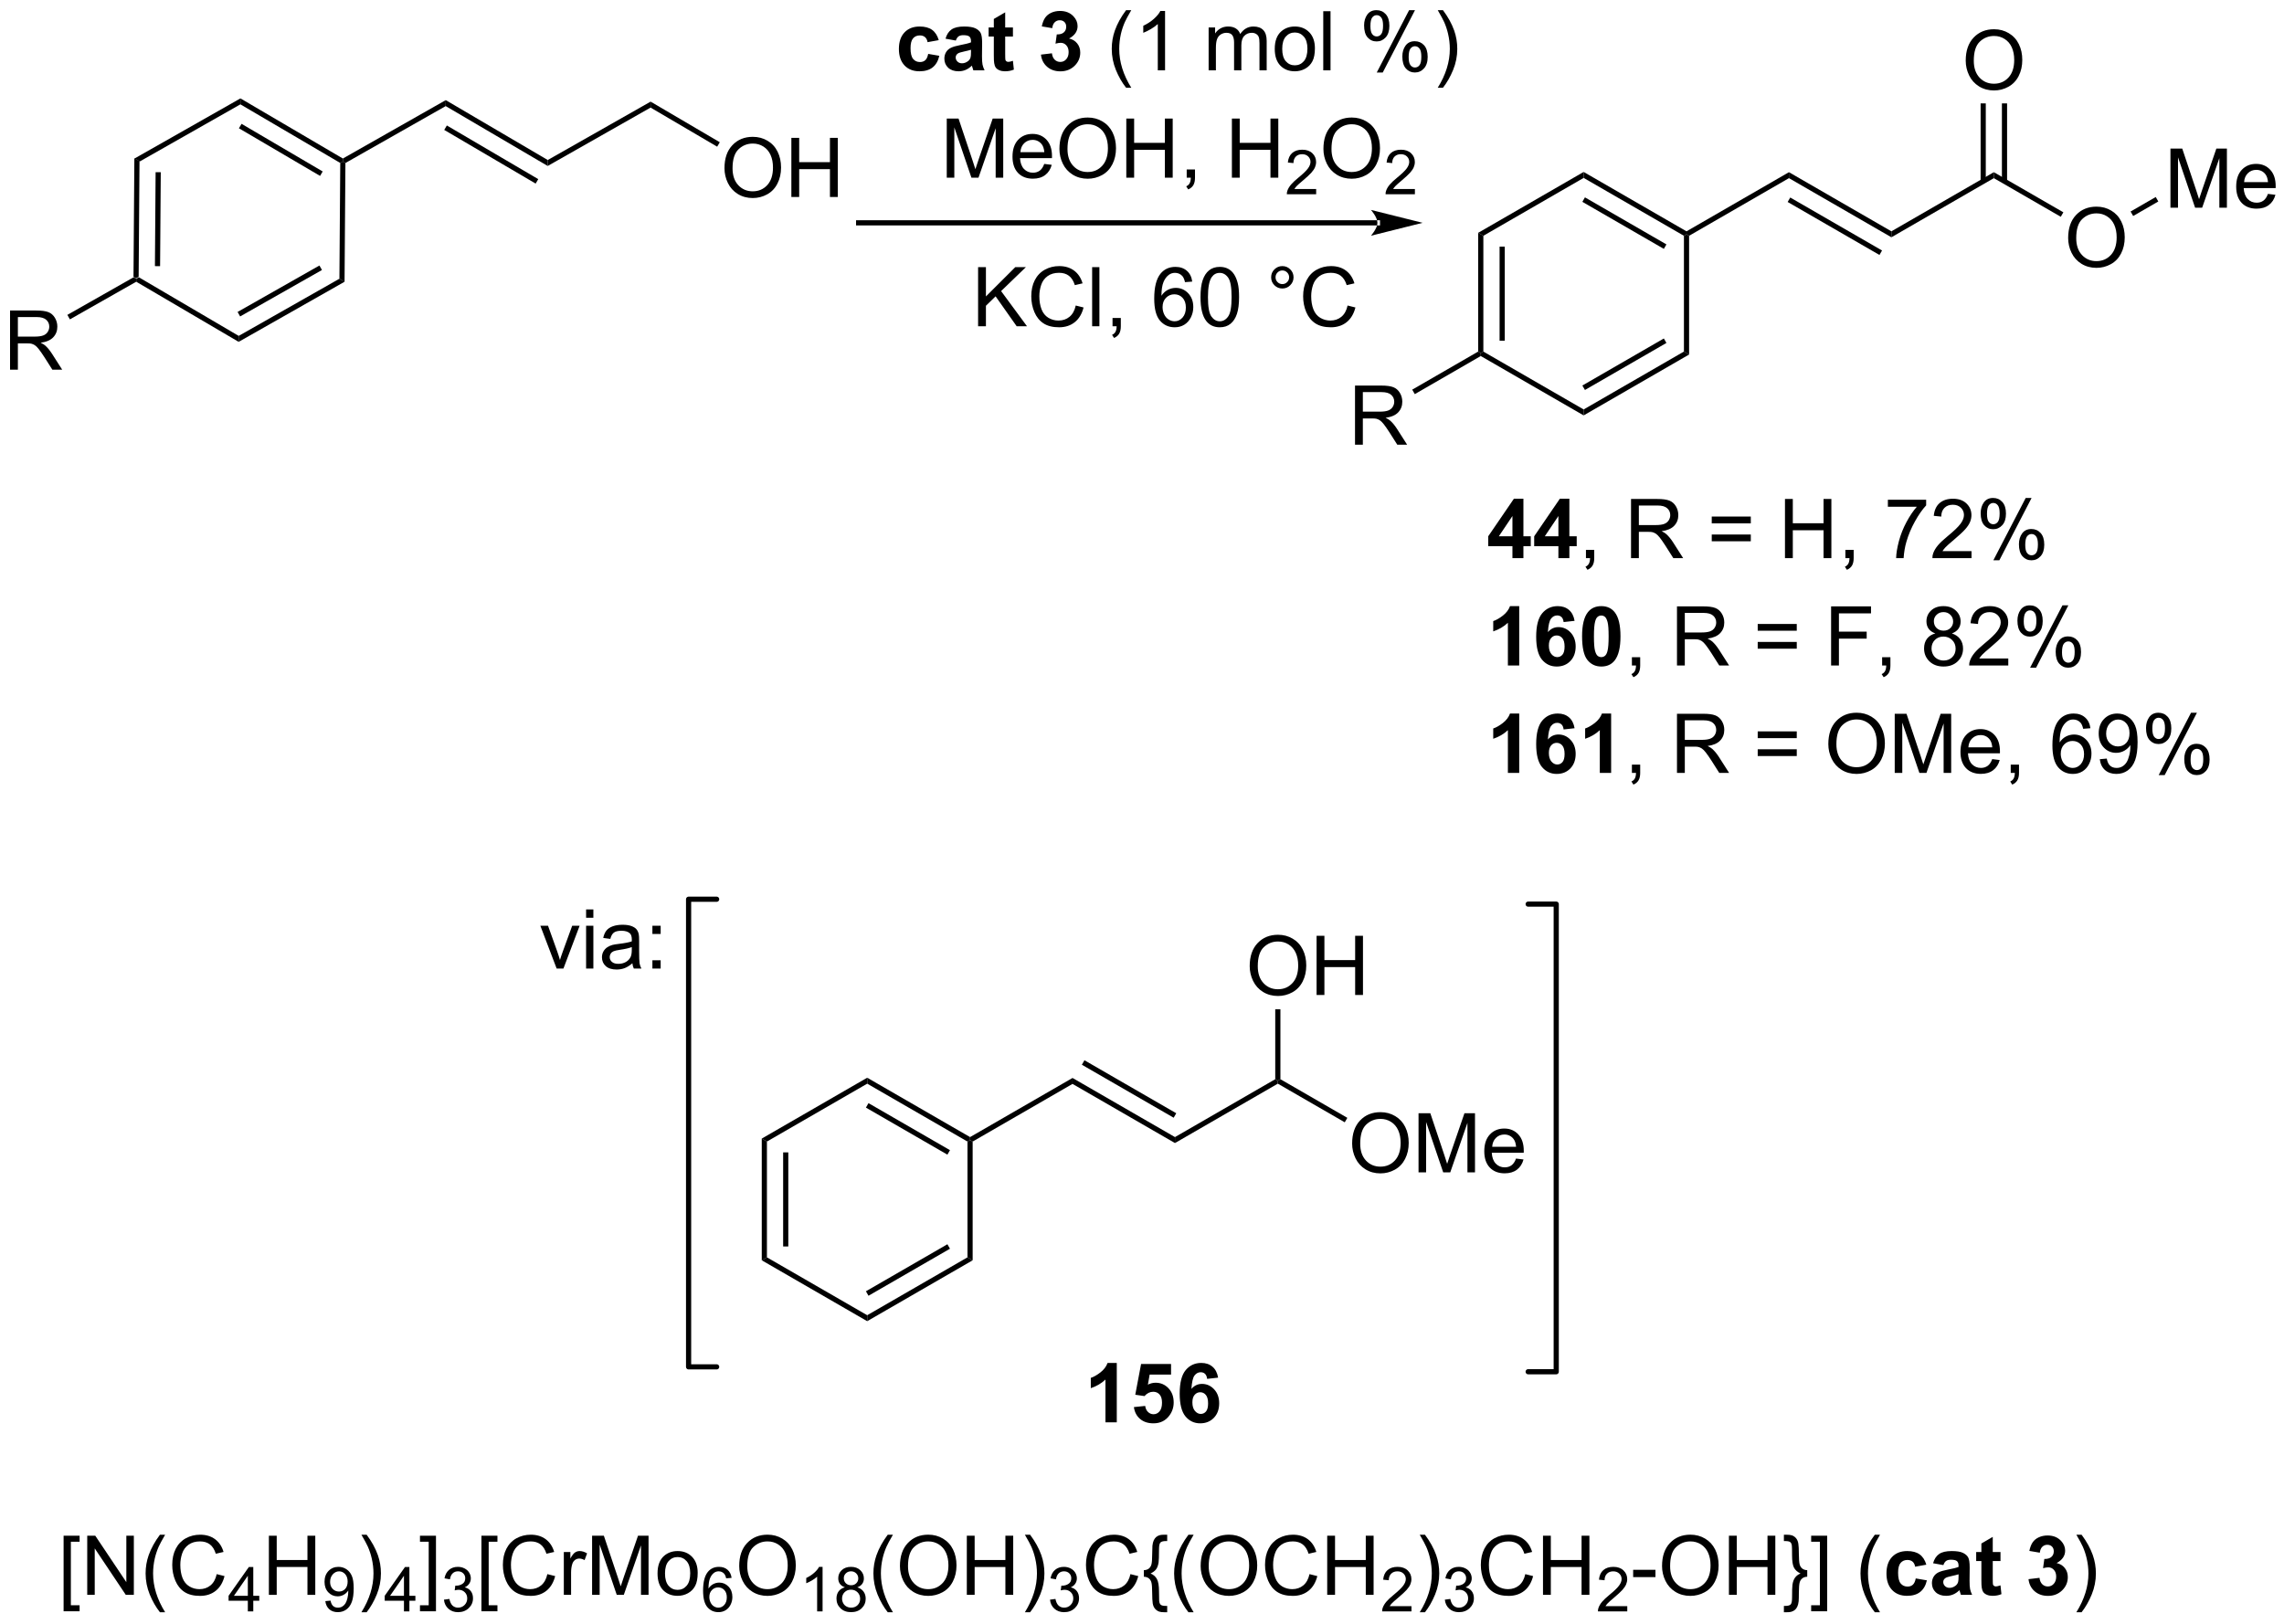 <?xml version="1.0" encoding="UTF-8"?>
<!DOCTYPE svg PUBLIC '-//W3C//DTD SVG 1.0//EN'
          'http://www.w3.org/TR/2001/REC-SVG-20010904/DTD/svg10.dtd'>
<svg stroke-dasharray="none" shape-rendering="auto" xmlns="http://www.w3.org/2000/svg" font-family="'Dialog'" text-rendering="auto" width="90" fill-opacity="1" color-interpolation="auto" color-rendering="auto" preserveAspectRatio="xMidYMid meet" font-size="12px" viewBox="0 0 90 64" fill="black" xmlns:xlink="http://www.w3.org/1999/xlink" stroke="black" image-rendering="auto" stroke-miterlimit="10" stroke-linecap="square" stroke-linejoin="miter" font-style="normal" stroke-width="1" height="64" stroke-dashoffset="0" font-weight="normal" stroke-opacity="1"
><!--Generated by the Batik Graphics2D SVG Generator--><defs id="genericDefs"
  /><g
  ><defs id="defs1"
    ><clipPath clipPathUnits="userSpaceOnUse" id="clipPath1"
      ><path d="M1.294 3.075 L228.918 3.075 L228.918 164.659 L1.294 164.659 L1.294 3.075 Z"
      /></clipPath
      ><clipPath clipPathUnits="userSpaceOnUse" id="clipPath2"
      ><path d="M1.031 16.137 L1.031 173.228 L222.326 173.228 L222.326 16.137 Z"
      /></clipPath
    ></defs
    ><g transform="scale(0.395,0.395) translate(-1.294,-3.075) matrix(1.029,0,0,1.029,0.234,-13.524)"
    ><path d="M14.056 31.473 L14.554 31.765 L14.472 42.976 L14.221 43.119 L13.972 42.973 ZM16.116 32.828 L16.05 41.937 L16.55 41.941 L16.616 32.831 Z" stroke="none" clip-path="url(#clipPath2)"
    /></g
    ><g transform="matrix(0.407,0,0,0.407,-0.419,-6.563)"
    ><path d="M14.219 43.408 L14.221 43.119 L14.472 42.976 L24.14 48.653 L24.136 49.23 Z" stroke="none" clip-path="url(#clipPath2)"
    /></g
    ><g transform="matrix(0.407,0,0,0.407,-0.419,-6.563)"
    ><path d="M24.136 49.23 L24.14 48.653 L33.89 43.118 L34.388 43.411 ZM24.279 46.769 L32.201 42.272 L31.955 41.837 L24.032 46.334 Z" stroke="none" clip-path="url(#clipPath2)"
    /></g
    ><g transform="matrix(0.407,0,0,0.407,-0.419,-6.563)"
    ><path d="M34.388 43.411 L33.89 43.118 L33.972 31.907 L34.223 31.765 L34.472 31.911 Z" stroke="none" clip-path="url(#clipPath2)"
    /></g
    ><g transform="matrix(0.407,0,0,0.407,-0.419,-6.563)"
    ><path d="M34.225 31.476 L34.223 31.765 L33.972 31.907 L24.304 26.231 L24.308 25.654 ZM32.271 32.729 L24.415 28.117 L24.162 28.548 L32.018 33.16 Z" stroke="none" clip-path="url(#clipPath2)"
    /></g
    ><g transform="matrix(0.407,0,0,0.407,-0.419,-6.563)"
    ><path d="M24.308 25.654 L24.304 26.231 L14.554 31.765 L14.056 31.473 Z" stroke="none" clip-path="url(#clipPath2)"
    /></g
    ><g transform="matrix(0.407,0,0,0.407,-0.419,-6.563)"
    ><path d="M34.472 31.911 L34.223 31.765 L34.225 31.476 L44.185 25.822 L44.181 26.4 Z" stroke="none" clip-path="url(#clipPath2)"
    /></g
    ><g transform="matrix(0.407,0,0,0.407,-0.419,-6.563)"
    ><path d="M44.181 26.4 L44.185 25.822 L54.061 31.621 L54.057 32.198 ZM44.039 28.707 L52.889 33.903 L53.142 33.472 L44.292 28.276 Z" stroke="none" clip-path="url(#clipPath2)"
    /></g
    ><g transform="matrix(0.407,0,0,0.407,-0.419,-6.563)"
    ><path d="M54.057 32.198 L54.061 31.621 L64.021 25.967 L64.017 26.544 Z" stroke="none" clip-path="url(#clipPath2)"
    /></g
    ><g transform="matrix(0.407,0,0,0.407,-0.419,-6.563)"
    ><path d="M71.172 32.415 Q71.172 30.988 71.938 30.184 Q72.703 29.376 73.914 29.376 Q74.706 29.376 75.341 29.756 Q75.979 30.134 76.313 30.811 Q76.649 31.488 76.649 32.348 Q76.649 33.22 76.297 33.907 Q75.946 34.595 75.3 34.949 Q74.656 35.303 73.909 35.303 Q73.102 35.303 72.464 34.913 Q71.828 34.52 71.5 33.845 Q71.172 33.168 71.172 32.415 ZM71.953 32.426 Q71.953 33.462 72.508 34.059 Q73.065 34.652 73.906 34.652 Q74.761 34.652 75.313 34.051 Q75.867 33.449 75.867 32.345 Q75.867 31.645 75.63 31.124 Q75.394 30.603 74.938 30.316 Q74.485 30.027 73.917 30.027 Q73.112 30.027 72.531 30.582 Q71.953 31.134 71.953 32.426 ZM77.647 35.204 L77.647 29.478 L78.405 29.478 L78.405 31.829 L81.382 31.829 L81.382 29.478 L82.14 29.478 L82.14 35.204 L81.382 35.204 L81.382 32.504 L78.405 32.504 L78.405 35.204 L77.647 35.204 Z" stroke="none" clip-path="url(#clipPath2)"
    /></g
    ><g transform="matrix(0.407,0,0,0.407,-0.419,-6.563)"
    ><path d="M64.017 26.544 L64.021 25.967 L70.717 29.899 L70.464 30.33 Z" stroke="none" clip-path="url(#clipPath2)"
    /></g
    ><g transform="matrix(0.407,0,0,0.407,-0.419,-6.563)"
    ><path d="M134.388 37.953 L134.388 37.953 L84.16 37.953 L83.91 37.953 L83.91 37.453 L84.16 37.453 L134.388 37.453 L134.638 37.453 L134.638 37.953 ZM138.763 37.703 L133.763 36.453 C133.763 36.453 134.388 37.156 134.388 37.703 C134.388 38.249 133.763 38.953 133.763 38.953 Z" stroke="none" clip-path="url(#clipPath2)"
    /></g
    ><g transform="matrix(0.407,0,0,0.407,-0.419,-6.563)"
    ><path d="M144.144 38.67 L144.644 38.959 L144.644 50.17 L144.394 50.315 L144.144 50.17 ZM146.215 40.01 L146.215 49.12 L146.715 49.12 L146.715 40.01 Z" stroke="none" clip-path="url(#clipPath2)"
    /></g
    ><g transform="matrix(0.407,0,0,0.407,-0.419,-6.563)"
    ><path d="M144.394 50.603 L144.394 50.315 L144.644 50.17 L154.354 55.776 L154.354 56.353 Z" stroke="none" clip-path="url(#clipPath2)"
    /></g
    ><g transform="matrix(0.407,0,0,0.407,-0.419,-6.563)"
    ><path d="M154.354 56.353 L154.354 55.776 L164.063 50.17 L164.563 50.459 ZM154.479 53.891 L162.368 49.336 L162.118 48.903 L154.229 53.458 Z" stroke="none" clip-path="url(#clipPath2)"
    /></g
    ><g transform="matrix(0.407,0,0,0.407,-0.419,-6.563)"
    ><path d="M164.563 50.459 L164.063 50.17 L164.063 38.959 L164.313 38.815 L164.563 38.959 Z" stroke="none" clip-path="url(#clipPath2)"
    /></g
    ><g transform="matrix(0.407,0,0,0.407,-0.419,-6.563)"
    ><path d="M164.313 38.526 L164.313 38.815 L164.063 38.959 L154.354 33.353 L154.354 32.776 ZM162.368 39.793 L154.479 35.238 L154.229 35.671 L162.118 40.226 Z" stroke="none" clip-path="url(#clipPath2)"
    /></g
    ><g transform="matrix(0.407,0,0,0.407,-0.419,-6.563)"
    ><path d="M154.354 32.776 L154.354 33.353 L144.644 38.959 L144.144 38.67 Z" stroke="none" clip-path="url(#clipPath2)"
    /></g
    ><g transform="matrix(0.407,0,0,0.407,-0.419,-6.563)"
    ><path d="M164.563 38.959 L164.313 38.815 L164.313 38.526 L174.231 32.8 L174.231 33.377 Z" stroke="none" clip-path="url(#clipPath2)"
    /></g
    ><g transform="matrix(0.407,0,0,0.407,-0.419,-6.563)"
    ><path d="M174.231 33.377 L174.231 32.8 L184.15 38.526 L184.15 39.103 ZM174.106 35.685 L182.994 40.816 L183.244 40.383 L174.356 35.252 Z" stroke="none" clip-path="url(#clipPath2)"
    /></g
    ><g transform="matrix(0.407,0,0,0.407,-0.419,-6.563)"
    ><path d="M184.15 39.103 L184.15 38.526 L194.068 32.8 L194.068 33.377 Z" stroke="none" clip-path="url(#clipPath2)"
    /></g
    ><g transform="matrix(0.407,0,0,0.407,-0.419,-6.563)"
    ><path d="M201.263 39.176 Q201.263 37.749 202.029 36.944 Q202.794 36.137 204.005 36.137 Q204.797 36.137 205.432 36.517 Q206.07 36.894 206.404 37.572 Q206.74 38.249 206.74 39.108 Q206.74 39.98 206.388 40.668 Q206.036 41.355 205.391 41.709 Q204.747 42.064 204 42.064 Q203.193 42.064 202.555 41.673 Q201.919 41.28 201.591 40.605 Q201.263 39.928 201.263 39.176 ZM202.044 39.186 Q202.044 40.222 202.599 40.819 Q203.156 41.413 203.997 41.413 Q204.852 41.413 205.404 40.811 Q205.958 40.209 205.958 39.105 Q205.958 38.405 205.721 37.884 Q205.484 37.363 205.029 37.077 Q204.576 36.788 204.008 36.788 Q203.203 36.788 202.622 37.342 Q202.044 37.894 202.044 39.186 Z" stroke="none" clip-path="url(#clipPath2)"
    /></g
    ><g transform="matrix(0.407,0,0,0.407,-0.419,-6.563)"
    ><path d="M194.068 33.377 L194.068 32.8 L200.798 36.685 L200.548 37.118 Z" stroke="none" clip-path="url(#clipPath2)"
    /></g
    ><g transform="matrix(0.407,0,0,0.407,-0.419,-6.563)"
    ><path d="M191.345 21.997 Q191.345 20.57 192.11 19.765 Q192.876 18.957 194.087 18.957 Q194.879 18.957 195.514 19.338 Q196.152 19.715 196.485 20.392 Q196.821 21.07 196.821 21.929 Q196.821 22.801 196.47 23.489 Q196.118 24.176 195.472 24.53 Q194.829 24.885 194.082 24.885 Q193.274 24.885 192.637 24.494 Q192.001 24.101 191.673 23.426 Q191.345 22.749 191.345 21.997 ZM192.126 22.007 Q192.126 23.043 192.681 23.64 Q193.238 24.233 194.079 24.233 Q194.933 24.233 195.485 23.632 Q196.04 23.03 196.04 21.926 Q196.04 21.226 195.803 20.705 Q195.566 20.184 195.11 19.898 Q194.657 19.608 194.09 19.608 Q193.285 19.608 192.704 20.163 Q192.126 20.715 192.126 22.007 Z" stroke="none" clip-path="url(#clipPath2)"
    /></g
    ><g transform="matrix(0.407,0,0,0.407,-0.419,-6.563)"
    ><path d="M195.349 33.683 L195.349 26.138 L194.849 26.138 L194.849 33.683 ZM193.287 33.683 L193.287 26.138 L192.787 26.138 L192.787 33.683 Z" stroke="none" clip-path="url(#clipPath2)"
    /></g
    ><g transform="matrix(0.407,0,0,0.407,-0.419,-6.563)"
    ><path d="M211.166 36.238 L211.166 30.512 L212.307 30.512 L213.664 34.566 Q213.851 35.132 213.937 35.413 Q214.034 35.1 214.242 34.496 L215.612 30.512 L216.632 30.512 L216.632 36.238 L215.901 36.238 L215.901 31.444 L214.237 36.238 L213.554 36.238 L211.898 31.363 L211.898 36.238 L211.166 36.238 ZM220.604 34.902 L221.33 34.991 Q221.159 35.629 220.692 35.98 Q220.229 36.332 219.507 36.332 Q218.596 36.332 218.062 35.772 Q217.531 35.21 217.531 34.199 Q217.531 33.152 218.07 32.574 Q218.609 31.996 219.468 31.996 Q220.299 31.996 220.825 32.564 Q221.354 33.129 221.354 34.155 Q221.354 34.218 221.351 34.343 L218.257 34.343 Q218.297 35.027 218.643 35.392 Q218.992 35.754 219.51 35.754 Q219.898 35.754 220.172 35.551 Q220.445 35.348 220.604 34.902 ZM218.297 33.764 L220.612 33.764 Q220.565 33.241 220.346 32.98 Q220.01 32.574 219.476 32.574 Q218.992 32.574 218.661 32.9 Q218.33 33.223 218.297 33.764 Z" stroke="none" clip-path="url(#clipPath2)"
    /></g
    ><g transform="matrix(0.407,0,0,0.407,-0.419,-6.563)"
    ><path d="M207.557 37.042 L207.307 36.609 L209.741 35.203 L209.991 35.636 Z" stroke="none" clip-path="url(#clipPath2)"
    /></g
    ><g transform="matrix(0.407,0,0,0.407,-0.419,-6.563)"
    ><path d="M95.726 47.72 L95.726 41.993 L96.484 41.993 L96.484 44.832 L99.328 41.993 L100.356 41.993 L97.953 44.314 L100.461 47.72 L99.461 47.72 L97.421 44.822 L96.484 45.736 L96.484 47.72 L95.726 47.72 ZM105.179 45.712 L105.937 45.902 Q105.7 46.837 105.08 47.329 Q104.461 47.819 103.567 47.819 Q102.64 47.819 102.06 47.441 Q101.481 47.064 101.177 46.35 Q100.875 45.634 100.875 44.814 Q100.875 43.918 101.216 43.254 Q101.56 42.587 102.19 42.241 Q102.82 41.894 103.578 41.894 Q104.437 41.894 105.023 42.332 Q105.609 42.769 105.841 43.564 L105.093 43.738 Q104.895 43.113 104.515 42.829 Q104.138 42.543 103.562 42.543 Q102.903 42.543 102.458 42.861 Q102.015 43.176 101.836 43.709 Q101.656 44.243 101.656 44.808 Q101.656 45.54 101.87 46.084 Q102.083 46.629 102.531 46.9 Q102.981 47.168 103.505 47.168 Q104.14 47.168 104.58 46.801 Q105.023 46.433 105.179 45.712 ZM106.767 47.72 L106.767 41.993 L107.47 41.993 L107.47 47.72 L106.767 47.72 ZM108.742 47.72 L108.742 46.918 L109.544 46.918 L109.544 47.72 Q109.544 48.163 109.388 48.433 Q109.231 48.704 108.89 48.853 L108.695 48.553 Q108.919 48.454 109.023 48.264 Q109.13 48.077 109.14 47.72 L108.742 47.72 ZM116.458 43.394 L115.757 43.449 Q115.664 43.035 115.492 42.847 Q115.208 42.548 114.789 42.548 Q114.453 42.548 114.2 42.736 Q113.867 42.978 113.674 43.444 Q113.484 43.907 113.476 44.767 Q113.731 44.379 114.099 44.191 Q114.466 44.004 114.867 44.004 Q115.57 44.004 116.065 44.522 Q116.56 45.04 116.56 45.861 Q116.56 46.4 116.325 46.863 Q116.093 47.324 115.687 47.572 Q115.281 47.819 114.765 47.819 Q113.888 47.819 113.333 47.173 Q112.778 46.525 112.778 45.04 Q112.778 43.379 113.39 42.626 Q113.927 41.97 114.833 41.97 Q115.507 41.97 115.94 42.35 Q116.372 42.728 116.458 43.394 ZM113.586 45.863 Q113.586 46.228 113.739 46.561 Q113.895 46.892 114.171 47.066 Q114.45 47.238 114.755 47.238 Q115.2 47.238 115.52 46.879 Q115.841 46.519 115.841 45.902 Q115.841 45.308 115.523 44.967 Q115.208 44.626 114.726 44.626 Q114.25 44.626 113.916 44.967 Q113.586 45.308 113.586 45.863 ZM117.259 44.894 Q117.259 43.879 117.467 43.262 Q117.675 42.642 118.087 42.306 Q118.501 41.97 119.126 41.97 Q119.587 41.97 119.933 42.155 Q120.282 42.34 120.509 42.691 Q120.735 43.04 120.863 43.543 Q120.993 44.043 120.993 44.894 Q120.993 45.902 120.785 46.522 Q120.579 47.142 120.165 47.48 Q119.754 47.819 119.126 47.819 Q118.298 47.819 117.824 47.222 Q117.259 46.509 117.259 44.894 ZM117.98 44.894 Q117.98 46.306 118.311 46.772 Q118.642 47.238 119.126 47.238 Q119.61 47.238 119.939 46.769 Q120.269 46.301 120.269 44.894 Q120.269 43.48 119.939 43.017 Q119.61 42.551 119.118 42.551 Q118.634 42.551 118.345 42.962 Q117.98 43.486 117.98 44.894 ZM124.097 42.978 Q124.097 42.527 124.415 42.212 Q124.735 41.894 125.181 41.894 Q125.634 41.894 125.949 42.212 Q126.267 42.527 126.267 42.978 Q126.267 43.426 125.946 43.746 Q125.629 44.064 125.181 44.064 Q124.735 44.064 124.415 43.748 Q124.097 43.431 124.097 42.978 ZM124.524 42.978 Q124.524 43.251 124.717 43.444 Q124.91 43.637 125.183 43.637 Q125.454 43.637 125.647 43.444 Q125.84 43.251 125.84 42.978 Q125.84 42.704 125.647 42.512 Q125.454 42.316 125.183 42.316 Q124.91 42.316 124.717 42.512 Q124.524 42.704 124.524 42.978 ZM131.5 45.712 L132.257 45.902 Q132.02 46.837 131.401 47.329 Q130.781 47.819 129.888 47.819 Q128.961 47.819 128.38 47.441 Q127.802 47.064 127.497 46.35 Q127.195 45.634 127.195 44.814 Q127.195 43.918 127.536 43.254 Q127.88 42.587 128.51 42.241 Q129.14 41.894 129.898 41.894 Q130.757 41.894 131.343 42.332 Q131.929 42.769 132.161 43.564 L131.414 43.738 Q131.216 43.113 130.836 42.829 Q130.458 42.543 129.882 42.543 Q129.224 42.543 128.778 42.861 Q128.336 43.176 128.156 43.709 Q127.976 44.243 127.976 44.808 Q127.976 45.54 128.19 46.084 Q128.403 46.629 128.851 46.9 Q129.302 47.168 129.825 47.168 Q130.461 47.168 130.901 46.801 Q131.343 46.433 131.5 45.712 Z" stroke="none" clip-path="url(#clipPath2)"
    /></g
    ><g transform="matrix(0.407,0,0,0.407,-0.419,-6.563)"
    ><path d="M147.459 70.173 L147.459 69.019 L145.116 69.019 L145.116 68.058 L147.6 64.423 L148.522 64.423 L148.522 68.056 L149.233 68.056 L149.233 69.019 L148.522 69.019 L148.522 70.173 L147.459 70.173 ZM147.459 68.056 L147.459 66.097 L146.144 68.056 L147.459 68.056 ZM151.909 70.173 L151.909 69.019 L149.565 69.019 L149.565 68.058 L152.049 64.423 L152.971 64.423 L152.971 68.056 L153.682 68.056 L153.682 69.019 L152.971 69.019 L152.971 70.173 L151.909 70.173 ZM151.909 68.056 L151.909 66.097 L150.594 68.056 L151.909 68.056 Z" stroke="none" clip-path="url(#clipPath2)"
    /></g
    ><g transform="matrix(0.407,0,0,0.407,-0.419,-6.563)"
    ><path d="M154.577 70.173 L154.577 69.371 L155.379 69.371 L155.379 70.173 Q155.379 70.616 155.222 70.886 Q155.066 71.157 154.725 71.306 L154.53 71.006 Q154.754 70.907 154.858 70.717 Q154.965 70.53 154.975 70.173 L154.577 70.173 ZM158.941 70.173 L158.941 64.446 L161.48 64.446 Q162.246 64.446 162.644 64.6 Q163.043 64.754 163.28 65.144 Q163.519 65.535 163.519 66.009 Q163.519 66.618 163.123 67.038 Q162.73 67.454 161.905 67.566 Q162.207 67.712 162.363 67.853 Q162.694 68.157 162.991 68.613 L163.988 70.173 L163.035 70.173 L162.277 68.98 Q161.944 68.465 161.728 68.191 Q161.514 67.918 161.345 67.808 Q161.175 67.699 160.998 67.657 Q160.871 67.629 160.577 67.629 L159.699 67.629 L159.699 70.173 L158.941 70.173 ZM159.699 66.972 L161.327 66.972 Q161.847 66.972 162.139 66.866 Q162.433 66.759 162.584 66.522 Q162.738 66.285 162.738 66.009 Q162.738 65.603 162.441 65.342 Q162.147 65.079 161.511 65.079 L159.699 65.079 L159.699 66.972 ZM170.537 66.806 L166.756 66.806 L166.756 66.15 L170.537 66.15 L170.537 66.806 ZM170.537 68.543 L166.756 68.543 L166.756 67.886 L170.537 67.886 L170.537 68.543 ZM173.846 70.173 L173.846 64.446 L174.604 64.446 L174.604 66.798 L177.58 66.798 L177.58 64.446 L178.338 64.446 L178.338 70.173 L177.58 70.173 L177.58 67.472 L174.604 67.472 L174.604 70.173 L173.846 70.173 ZM179.694 70.173 L179.694 69.371 L180.496 69.371 L180.496 70.173 Q180.496 70.616 180.34 70.886 Q180.183 71.157 179.842 71.306 L179.647 71.006 Q179.871 70.907 179.975 70.717 Q180.082 70.53 180.092 70.173 L179.694 70.173 ZM183.808 65.196 L183.808 64.519 L187.514 64.519 L187.514 65.066 Q186.967 65.65 186.431 66.616 Q185.894 67.579 185.6 68.597 Q185.389 69.316 185.332 70.173 L184.608 70.173 Q184.621 69.496 184.873 68.54 Q185.129 67.582 185.603 66.694 Q186.077 65.806 186.613 65.196 L183.808 65.196 ZM191.906 69.496 L191.906 70.173 L188.119 70.173 Q188.112 69.918 188.203 69.683 Q188.346 69.298 188.664 68.923 Q188.984 68.548 189.586 68.056 Q190.518 67.29 190.846 66.842 Q191.174 66.394 191.174 65.996 Q191.174 65.579 190.875 65.293 Q190.578 65.004 190.096 65.004 Q189.588 65.004 189.284 65.308 Q188.979 65.613 188.976 66.152 L188.252 66.079 Q188.328 65.269 188.812 64.847 Q189.297 64.423 190.112 64.423 Q190.937 64.423 191.416 64.881 Q191.898 65.337 191.898 66.011 Q191.898 66.355 191.757 66.689 Q191.617 67.019 191.289 67.386 Q190.963 67.754 190.205 68.394 Q189.573 68.926 189.393 69.116 Q189.213 69.306 189.096 69.496 L191.906 69.496 ZM192.793 65.821 Q192.793 65.207 193.1 64.777 Q193.41 64.347 193.996 64.347 Q194.535 64.347 194.886 64.733 Q195.241 65.118 195.241 65.863 Q195.241 66.59 194.884 66.983 Q194.527 67.376 194.004 67.376 Q193.483 67.376 193.136 66.991 Q192.793 66.603 192.793 65.821 ZM194.014 64.832 Q193.754 64.832 193.579 65.058 Q193.405 65.285 193.405 65.892 Q193.405 66.441 193.579 66.668 Q193.756 66.892 194.014 66.892 Q194.28 66.892 194.454 66.665 Q194.629 66.439 194.629 65.837 Q194.629 65.282 194.452 65.058 Q194.277 64.832 194.014 64.832 ZM194.019 70.384 L197.152 64.347 L197.722 64.347 L194.6 70.384 L194.019 70.384 ZM196.496 68.829 Q196.496 68.212 196.803 67.785 Q197.113 67.355 197.702 67.355 Q198.241 67.355 198.595 67.741 Q198.949 68.126 198.949 68.871 Q198.949 69.597 198.59 69.991 Q198.233 70.384 197.707 70.384 Q197.186 70.384 196.84 69.996 Q196.496 69.605 196.496 68.829 ZM197.722 67.84 Q197.457 67.84 197.282 68.066 Q197.108 68.293 197.108 68.9 Q197.108 69.446 197.282 69.673 Q197.459 69.9 197.717 69.9 Q197.988 69.9 198.16 69.673 Q198.334 69.446 198.334 68.845 Q198.334 68.29 198.157 68.066 Q197.983 67.84 197.722 67.84 Z" stroke="none" clip-path="url(#clipPath2)"
    /></g
    ><g transform="matrix(0.407,0,0,0.407,-0.419,-6.563)"
    ><path d="M148.116 80.573 L147.019 80.573 L147.019 76.435 Q146.418 76.998 145.6 77.268 L145.6 76.271 Q146.03 76.13 146.532 75.74 Q147.037 75.346 147.225 74.823 L148.116 74.823 L148.116 80.573 ZM153.476 76.248 L152.414 76.365 Q152.375 76.037 152.211 75.88 Q152.047 75.724 151.784 75.724 Q151.437 75.724 151.195 76.037 Q150.956 76.349 150.893 77.339 Q151.304 76.854 151.914 76.854 Q152.601 76.854 153.091 77.378 Q153.581 77.901 153.581 78.729 Q153.581 79.607 153.065 80.141 Q152.549 80.672 151.742 80.672 Q150.875 80.672 150.315 79.998 Q149.758 79.323 149.758 77.787 Q149.758 76.214 150.338 75.518 Q150.922 74.823 151.851 74.823 Q152.502 74.823 152.929 75.188 Q153.359 75.552 153.476 76.248 ZM150.987 78.643 Q150.987 79.177 151.232 79.469 Q151.479 79.76 151.797 79.76 Q152.101 79.76 152.304 79.523 Q152.508 79.284 152.508 78.74 Q152.508 78.182 152.289 77.922 Q152.07 77.662 151.742 77.662 Q151.424 77.662 151.206 77.912 Q150.987 78.159 150.987 78.643 ZM156.061 74.823 Q156.894 74.823 157.363 75.417 Q157.92 76.12 157.92 77.748 Q157.92 79.373 157.358 80.083 Q156.894 80.672 156.061 80.672 Q155.225 80.672 154.712 80.029 Q154.202 79.385 154.202 77.737 Q154.202 76.12 154.764 75.409 Q155.23 74.823 156.061 74.823 ZM156.061 75.732 Q155.863 75.732 155.707 75.859 Q155.55 75.987 155.465 76.315 Q155.35 76.74 155.35 77.748 Q155.35 78.755 155.452 79.133 Q155.553 79.51 155.707 79.635 Q155.863 79.76 156.061 79.76 Q156.262 79.76 156.418 79.633 Q156.574 79.505 156.66 79.177 Q156.772 78.755 156.772 77.748 Q156.772 76.74 156.67 76.365 Q156.569 75.987 156.415 75.859 Q156.262 75.732 156.061 75.732 Z" stroke="none" clip-path="url(#clipPath2)"
    /></g
    ><g transform="matrix(0.407,0,0,0.407,-0.419,-6.563)"
    ><path d="M159.026 80.573 L159.026 79.771 L159.828 79.771 L159.828 80.573 Q159.828 81.016 159.672 81.287 Q159.515 81.557 159.174 81.706 L158.979 81.406 Q159.203 81.307 159.307 81.117 Q159.414 80.93 159.424 80.573 L159.026 80.573 ZM163.39 80.573 L163.39 74.846 L165.929 74.846 Q166.695 74.846 167.094 75 Q167.492 75.154 167.729 75.544 Q167.969 75.935 167.969 76.409 Q167.969 77.018 167.573 77.438 Q167.179 77.854 166.354 77.966 Q166.656 78.112 166.812 78.253 Q167.143 78.557 167.44 79.013 L168.437 80.573 L167.484 80.573 L166.726 79.38 Q166.393 78.865 166.177 78.591 Q165.963 78.318 165.794 78.208 Q165.625 78.099 165.448 78.057 Q165.32 78.029 165.026 78.029 L164.148 78.029 L164.148 80.573 L163.39 80.573 ZM164.148 77.373 L165.776 77.373 Q166.297 77.373 166.588 77.266 Q166.883 77.159 167.034 76.922 Q167.187 76.685 167.187 76.409 Q167.187 76.003 166.89 75.742 Q166.596 75.479 165.961 75.479 L164.148 75.479 L164.148 77.373 ZM174.987 77.206 L171.206 77.206 L171.206 76.55 L174.987 76.55 L174.987 77.206 ZM174.987 78.943 L171.206 78.943 L171.206 78.287 L174.987 78.287 L174.987 78.943 ZM178.311 80.573 L178.311 74.846 L182.176 74.846 L182.176 75.521 L179.069 75.521 L179.069 77.294 L181.756 77.294 L181.756 77.971 L179.069 77.971 L179.069 80.573 L178.311 80.573 ZM183.252 80.573 L183.252 79.771 L184.054 79.771 L184.054 80.573 Q184.054 81.016 183.898 81.287 Q183.742 81.557 183.401 81.706 L183.206 81.406 Q183.429 81.307 183.534 81.117 Q183.64 80.93 183.651 80.573 L183.252 80.573 ZM188.401 77.466 Q187.963 77.307 187.752 77.01 Q187.542 76.714 187.542 76.3 Q187.542 75.675 187.989 75.25 Q188.44 74.823 189.187 74.823 Q189.937 74.823 190.393 75.258 Q190.851 75.693 190.851 76.318 Q190.851 76.716 190.64 77.013 Q190.432 77.307 190.008 77.466 Q190.534 77.638 190.81 78.021 Q191.086 78.404 191.086 78.935 Q191.086 79.669 190.565 80.172 Q190.047 80.672 189.198 80.672 Q188.351 80.672 187.831 80.169 Q187.312 79.667 187.312 78.917 Q187.312 78.357 187.594 77.982 Q187.877 77.604 188.401 77.466 ZM188.26 76.276 Q188.26 76.682 188.521 76.94 Q188.784 77.198 189.203 77.198 Q189.609 77.198 189.867 76.943 Q190.127 76.685 190.127 76.315 Q190.127 75.927 189.859 75.664 Q189.594 75.401 189.195 75.401 Q188.792 75.401 188.526 75.659 Q188.26 75.917 188.26 76.276 ZM188.034 78.919 Q188.034 79.221 188.177 79.503 Q188.32 79.784 188.601 79.938 Q188.883 80.091 189.206 80.091 Q189.711 80.091 190.039 79.768 Q190.367 79.443 190.367 78.943 Q190.367 78.435 190.028 78.104 Q189.69 77.771 189.182 77.771 Q188.687 77.771 188.359 78.099 Q188.034 78.427 188.034 78.919 ZM195.465 79.896 L195.465 80.573 L191.678 80.573 Q191.67 80.318 191.762 80.083 Q191.905 79.698 192.222 79.323 Q192.543 78.948 193.144 78.456 Q194.077 77.69 194.405 77.242 Q194.733 76.794 194.733 76.396 Q194.733 75.979 194.433 75.693 Q194.137 75.404 193.655 75.404 Q193.147 75.404 192.842 75.708 Q192.538 76.013 192.535 76.552 L191.811 76.479 Q191.887 75.669 192.371 75.248 Q192.855 74.823 193.67 74.823 Q194.496 74.823 194.975 75.281 Q195.457 75.737 195.457 76.412 Q195.457 76.755 195.316 77.089 Q195.176 77.419 194.847 77.787 Q194.522 78.154 193.764 78.794 Q193.131 79.326 192.952 79.516 Q192.772 79.706 192.655 79.896 L195.465 79.896 ZM196.351 76.221 Q196.351 75.607 196.659 75.177 Q196.969 74.748 197.554 74.748 Q198.094 74.748 198.445 75.133 Q198.799 75.518 198.799 76.263 Q198.799 76.99 198.442 77.383 Q198.086 77.776 197.562 77.776 Q197.042 77.776 196.695 77.391 Q196.351 77.003 196.351 76.221 ZM197.573 75.232 Q197.312 75.232 197.138 75.458 Q196.963 75.685 196.963 76.292 Q196.963 76.841 197.138 77.068 Q197.315 77.292 197.573 77.292 Q197.838 77.292 198.013 77.065 Q198.187 76.839 198.187 76.237 Q198.187 75.682 198.01 75.458 Q197.836 75.232 197.573 75.232 ZM197.578 80.784 L200.711 74.748 L201.281 74.748 L198.159 80.784 L197.578 80.784 ZM200.054 79.229 Q200.054 78.612 200.362 78.185 Q200.672 77.755 201.26 77.755 Q201.799 77.755 202.153 78.141 Q202.508 78.526 202.508 79.271 Q202.508 79.998 202.148 80.391 Q201.792 80.784 201.265 80.784 Q200.745 80.784 200.398 80.396 Q200.054 80.005 200.054 79.229 ZM201.281 78.24 Q201.015 78.24 200.841 78.466 Q200.667 78.693 200.667 79.3 Q200.667 79.846 200.841 80.073 Q201.018 80.3 201.276 80.3 Q201.547 80.3 201.719 80.073 Q201.893 79.846 201.893 79.245 Q201.893 78.69 201.716 78.466 Q201.542 78.24 201.281 78.24 Z" stroke="none" clip-path="url(#clipPath2)"
    /></g
    ><g transform="matrix(0.407,0,0,0.407,-0.419,-6.563)"
    ><path d="M148.116 90.973 L147.019 90.973 L147.019 86.835 Q146.418 87.397 145.6 87.668 L145.6 86.671 Q146.03 86.53 146.532 86.14 Q147.037 85.746 147.225 85.223 L148.116 85.223 L148.116 90.973 ZM153.476 86.647 L152.414 86.765 Q152.375 86.436 152.211 86.28 Q152.047 86.124 151.784 86.124 Q151.437 86.124 151.195 86.436 Q150.956 86.749 150.893 87.739 Q151.304 87.254 151.914 87.254 Q152.601 87.254 153.091 87.778 Q153.581 88.301 153.581 89.129 Q153.581 90.007 153.065 90.541 Q152.549 91.072 151.742 91.072 Q150.875 91.072 150.315 90.397 Q149.758 89.723 149.758 88.186 Q149.758 86.614 150.338 85.918 Q150.922 85.223 151.851 85.223 Q152.502 85.223 152.929 85.588 Q153.359 85.952 153.476 86.647 ZM150.987 89.043 Q150.987 89.577 151.232 89.869 Q151.479 90.16 151.797 90.16 Q152.101 90.16 152.304 89.924 Q152.508 89.684 152.508 89.14 Q152.508 88.582 152.289 88.322 Q152.07 88.061 151.742 88.061 Q151.424 88.061 151.206 88.311 Q150.987 88.559 150.987 89.043 ZM157.014 90.973 L155.918 90.973 L155.918 86.835 Q155.316 87.397 154.498 87.668 L154.498 86.671 Q154.928 86.53 155.431 86.14 Q155.936 85.746 156.123 85.223 L157.014 85.223 L157.014 90.973 Z" stroke="none" clip-path="url(#clipPath2)"
    /></g
    ><g transform="matrix(0.407,0,0,0.407,-0.419,-6.563)"
    ><path d="M159.026 90.973 L159.026 90.171 L159.828 90.171 L159.828 90.973 Q159.828 91.416 159.672 91.686 Q159.515 91.957 159.174 92.106 L158.979 91.806 Q159.203 91.707 159.307 91.517 Q159.414 91.33 159.424 90.973 L159.026 90.973 ZM163.39 90.973 L163.39 85.246 L165.929 85.246 Q166.695 85.246 167.094 85.4 Q167.492 85.554 167.729 85.944 Q167.969 86.335 167.969 86.809 Q167.969 87.418 167.573 87.838 Q167.179 88.254 166.354 88.366 Q166.656 88.512 166.812 88.653 Q167.143 88.957 167.44 89.413 L168.437 90.973 L167.484 90.973 L166.726 89.78 Q166.393 89.265 166.177 88.991 Q165.963 88.718 165.794 88.608 Q165.625 88.499 165.448 88.457 Q165.32 88.429 165.026 88.429 L164.148 88.429 L164.148 90.973 L163.39 90.973 ZM164.148 87.772 L165.776 87.772 Q166.297 87.772 166.588 87.666 Q166.883 87.559 167.034 87.322 Q167.187 87.085 167.187 86.809 Q167.187 86.403 166.89 86.142 Q166.596 85.879 165.961 85.879 L164.148 85.879 L164.148 87.772 ZM174.987 87.606 L171.206 87.606 L171.206 86.95 L174.987 86.95 L174.987 87.606 ZM174.987 89.343 L171.206 89.343 L171.206 88.686 L174.987 88.686 L174.987 89.343 ZM178.043 88.184 Q178.043 86.757 178.808 85.952 Q179.574 85.145 180.785 85.145 Q181.577 85.145 182.212 85.525 Q182.85 85.903 183.183 86.58 Q183.519 87.257 183.519 88.116 Q183.519 88.989 183.168 89.676 Q182.816 90.364 182.17 90.718 Q181.527 91.072 180.78 91.072 Q179.972 91.072 179.334 90.681 Q178.699 90.288 178.371 89.614 Q178.043 88.936 178.043 88.184 ZM178.824 88.194 Q178.824 89.231 179.379 89.827 Q179.936 90.421 180.777 90.421 Q181.631 90.421 182.183 89.819 Q182.738 89.218 182.738 88.114 Q182.738 87.413 182.501 86.892 Q182.264 86.371 181.808 86.085 Q181.355 85.796 180.788 85.796 Q179.983 85.796 179.402 86.351 Q178.824 86.903 178.824 88.194 ZM184.471 90.973 L184.471 85.246 L185.612 85.246 L186.969 89.301 Q187.156 89.866 187.242 90.147 Q187.338 89.835 187.547 89.231 L188.917 85.246 L189.937 85.246 L189.937 90.973 L189.206 90.973 L189.206 86.179 L187.542 90.973 L186.859 90.973 L185.203 86.098 L185.203 90.973 L184.471 90.973 ZM193.909 89.637 L194.635 89.726 Q194.463 90.364 193.997 90.715 Q193.534 91.067 192.812 91.067 Q191.901 91.067 191.367 90.507 Q190.836 89.944 190.836 88.934 Q190.836 87.887 191.375 87.309 Q191.914 86.731 192.773 86.731 Q193.604 86.731 194.13 87.299 Q194.659 87.864 194.659 88.89 Q194.659 88.952 194.656 89.077 L191.562 89.077 Q191.601 89.762 191.948 90.127 Q192.297 90.489 192.815 90.489 Q193.203 90.489 193.476 90.285 Q193.75 90.082 193.909 89.637 ZM191.601 88.499 L193.917 88.499 Q193.87 87.976 193.651 87.715 Q193.315 87.309 192.781 87.309 Q192.297 87.309 191.966 87.635 Q191.635 87.957 191.601 88.499 ZM195.702 90.973 L195.702 90.171 L196.504 90.171 L196.504 90.973 Q196.504 91.416 196.347 91.686 Q196.191 91.957 195.85 92.106 L195.655 91.806 Q195.879 91.707 195.983 91.517 Q196.09 91.33 196.1 90.973 L195.702 90.973 ZM203.418 86.647 L202.717 86.702 Q202.624 86.288 202.452 86.101 Q202.168 85.801 201.749 85.801 Q201.413 85.801 201.16 85.989 Q200.827 86.231 200.634 86.697 Q200.444 87.16 200.436 88.02 Q200.691 87.632 201.058 87.444 Q201.426 87.257 201.827 87.257 Q202.53 87.257 203.024 87.775 Q203.519 88.293 203.519 89.114 Q203.519 89.653 203.285 90.116 Q203.053 90.577 202.647 90.825 Q202.241 91.072 201.725 91.072 Q200.847 91.072 200.293 90.426 Q199.738 89.778 199.738 88.293 Q199.738 86.632 200.35 85.879 Q200.887 85.223 201.793 85.223 Q202.467 85.223 202.899 85.603 Q203.332 85.981 203.418 86.647 ZM200.545 89.116 Q200.545 89.481 200.699 89.814 Q200.855 90.145 201.131 90.319 Q201.41 90.491 201.715 90.491 Q202.16 90.491 202.48 90.132 Q202.801 89.772 202.801 89.155 Q202.801 88.561 202.483 88.22 Q202.168 87.879 201.686 87.879 Q201.209 87.879 200.876 88.22 Q200.545 88.561 200.545 89.116 ZM204.323 89.647 L205 89.585 Q205.086 90.061 205.328 90.278 Q205.57 90.491 205.948 90.491 Q206.273 90.491 206.515 90.343 Q206.76 90.194 206.917 89.947 Q207.073 89.7 207.177 89.278 Q207.284 88.856 207.284 88.418 Q207.284 88.371 207.281 88.278 Q207.07 88.614 206.703 88.822 Q206.338 89.03 205.914 89.03 Q205.203 89.03 204.711 88.515 Q204.219 87.999 204.219 87.155 Q204.219 86.285 204.732 85.754 Q205.245 85.223 206.018 85.223 Q206.578 85.223 207.039 85.525 Q207.502 85.825 207.742 86.382 Q207.984 86.936 207.984 87.991 Q207.984 89.09 207.745 89.741 Q207.508 90.39 207.036 90.731 Q206.565 91.072 205.932 91.072 Q205.26 91.072 204.833 90.7 Q204.409 90.325 204.323 89.647 ZM207.203 87.121 Q207.203 86.515 206.88 86.16 Q206.557 85.804 206.104 85.804 Q205.635 85.804 205.286 86.186 Q204.94 86.569 204.94 87.179 Q204.94 87.726 205.271 88.069 Q205.601 88.41 206.086 88.41 Q206.573 88.41 206.888 88.069 Q207.203 87.726 207.203 87.121 ZM208.801 86.621 Q208.801 86.007 209.108 85.577 Q209.418 85.147 210.004 85.147 Q210.543 85.147 210.894 85.533 Q211.249 85.918 211.249 86.663 Q211.249 87.39 210.892 87.783 Q210.535 88.176 210.012 88.176 Q209.491 88.176 209.144 87.791 Q208.801 87.403 208.801 86.621 ZM210.022 85.632 Q209.762 85.632 209.587 85.858 Q209.413 86.085 209.413 86.692 Q209.413 87.241 209.587 87.468 Q209.764 87.692 210.022 87.692 Q210.288 87.692 210.462 87.465 Q210.637 87.239 210.637 86.637 Q210.637 86.082 210.459 85.858 Q210.285 85.632 210.022 85.632 ZM210.027 91.184 L213.16 85.147 L213.73 85.147 L210.608 91.184 L210.027 91.184 ZM212.504 89.629 Q212.504 89.012 212.811 88.585 Q213.121 88.155 213.709 88.155 Q214.249 88.155 214.603 88.541 Q214.957 88.926 214.957 89.671 Q214.957 90.397 214.597 90.791 Q214.241 91.184 213.715 91.184 Q213.194 91.184 212.847 90.796 Q212.504 90.405 212.504 89.629 ZM213.73 88.64 Q213.465 88.64 213.29 88.866 Q213.116 89.093 213.116 89.7 Q213.116 90.246 213.29 90.473 Q213.467 90.7 213.725 90.7 Q213.996 90.7 214.168 90.473 Q214.342 90.246 214.342 89.645 Q214.342 89.09 214.165 88.866 Q213.991 88.64 213.73 88.64 Z" stroke="none" clip-path="url(#clipPath2)"
    /></g
    ><g transform="matrix(0.407,0,0,0.407,-0.419,-6.563)"
    ><path d="M91.917 20.013 L90.834 20.208 Q90.779 19.883 90.586 19.719 Q90.394 19.555 90.084 19.555 Q89.675 19.555 89.43 19.838 Q89.185 20.122 89.185 20.787 Q89.185 21.523 89.433 21.828 Q89.683 22.133 90.099 22.133 Q90.412 22.133 90.61 21.956 Q90.81 21.779 90.894 21.344 L91.972 21.529 Q91.802 22.271 91.326 22.651 Q90.849 23.029 90.05 23.029 Q89.138 23.029 88.597 22.456 Q88.058 21.88 88.058 20.865 Q88.058 19.836 88.599 19.266 Q89.144 18.693 90.068 18.693 Q90.826 18.693 91.274 19.018 Q91.722 19.344 91.917 20.013 ZM93.569 20.052 L92.572 19.872 Q92.741 19.271 93.15 18.982 Q93.561 18.693 94.369 18.693 Q95.103 18.693 95.463 18.867 Q95.822 19.039 95.968 19.307 Q96.116 19.576 96.116 20.289 L96.103 21.57 Q96.103 22.117 96.155 22.378 Q96.21 22.638 96.353 22.935 L95.267 22.935 Q95.225 22.826 95.163 22.609 Q95.134 22.513 95.124 22.482 Q94.843 22.755 94.522 22.893 Q94.202 23.029 93.838 23.029 Q93.197 23.029 92.827 22.682 Q92.46 22.333 92.46 21.802 Q92.46 21.451 92.626 21.174 Q92.796 20.898 93.098 20.753 Q93.4 20.607 93.97 20.497 Q94.741 20.352 95.038 20.227 L95.038 20.117 Q95.038 19.802 94.882 19.667 Q94.725 19.531 94.291 19.531 Q93.999 19.531 93.835 19.648 Q93.671 19.763 93.569 20.052 ZM95.038 20.943 Q94.827 21.013 94.369 21.112 Q93.913 21.208 93.772 21.302 Q93.556 21.453 93.556 21.688 Q93.556 21.919 93.728 22.088 Q93.9 22.255 94.166 22.255 Q94.463 22.255 94.733 22.06 Q94.931 21.912 94.994 21.695 Q95.038 21.555 95.038 21.162 L95.038 20.943 ZM99.099 18.787 L99.099 19.662 L98.349 19.662 L98.349 21.333 Q98.349 21.841 98.37 21.924 Q98.394 22.008 98.469 22.062 Q98.544 22.117 98.654 22.117 Q98.808 22.117 99.097 22.013 L99.19 22.865 Q98.808 23.029 98.323 23.029 Q98.026 23.029 97.787 22.93 Q97.55 22.828 97.438 22.672 Q97.326 22.513 97.284 22.242 Q97.248 22.052 97.248 21.469 L97.248 19.662 L96.745 19.662 L96.745 18.787 L97.248 18.787 L97.248 17.961 L98.349 17.32 L98.349 18.787 L99.099 18.787 ZM101.811 21.414 L102.874 21.287 Q102.923 21.693 103.145 21.909 Q103.369 22.122 103.686 22.122 Q104.025 22.122 104.257 21.865 Q104.491 21.607 104.491 21.169 Q104.491 20.755 104.267 20.513 Q104.046 20.271 103.725 20.271 Q103.515 20.271 103.22 20.352 L103.343 19.458 Q103.788 19.469 104.022 19.266 Q104.257 19.06 104.257 18.719 Q104.257 18.43 104.085 18.258 Q103.913 18.086 103.626 18.086 Q103.345 18.086 103.145 18.281 Q102.947 18.477 102.905 18.852 L101.892 18.68 Q101.999 18.162 102.21 17.852 Q102.423 17.539 102.804 17.362 Q103.186 17.185 103.658 17.185 Q104.468 17.185 104.955 17.701 Q105.358 18.122 105.358 18.654 Q105.358 19.406 104.533 19.857 Q105.025 19.961 105.319 20.328 Q105.616 20.695 105.616 21.216 Q105.616 21.969 105.064 22.503 Q104.515 23.034 103.694 23.034 Q102.916 23.034 102.403 22.586 Q101.892 22.138 101.811 21.414 Z" stroke="none" clip-path="url(#clipPath2)"
    /></g
    ><g transform="matrix(0.407,0,0,0.407,-0.419,-6.563)"
    ><path d="M110.054 24.62 Q109.47 23.885 109.067 22.901 Q108.666 21.914 108.666 20.859 Q108.666 19.93 108.968 19.078 Q109.319 18.091 110.054 17.109 L110.556 17.109 Q110.085 17.922 109.931 18.271 Q109.694 18.81 109.556 19.396 Q109.39 20.125 109.39 20.865 Q109.39 22.742 110.556 24.62 L110.054 24.62 ZM113.827 22.935 L113.124 22.935 L113.124 18.453 Q112.869 18.695 112.457 18.938 Q112.046 19.18 111.718 19.302 L111.718 18.622 Q112.306 18.344 112.746 17.951 Q113.189 17.555 113.374 17.185 L113.827 17.185 L113.827 22.935 ZM118.046 22.935 L118.046 18.787 L118.673 18.787 L118.673 19.367 Q118.869 19.062 119.192 18.878 Q119.517 18.693 119.931 18.693 Q120.392 18.693 120.686 18.885 Q120.983 19.076 121.103 19.419 Q121.595 18.693 122.384 18.693 Q123.002 18.693 123.332 19.034 Q123.666 19.375 123.666 20.086 L123.666 22.935 L122.968 22.935 L122.968 20.32 Q122.968 19.898 122.897 19.713 Q122.83 19.529 122.65 19.417 Q122.47 19.302 122.228 19.302 Q121.791 19.302 121.502 19.594 Q121.213 19.883 121.213 20.523 L121.213 22.935 L120.509 22.935 L120.509 20.24 Q120.509 19.771 120.338 19.537 Q120.166 19.302 119.775 19.302 Q119.478 19.302 119.225 19.458 Q118.975 19.615 118.861 19.917 Q118.749 20.216 118.749 20.781 L118.749 22.935 L118.046 22.935 ZM124.447 20.859 Q124.447 19.708 125.088 19.154 Q125.624 18.693 126.392 18.693 Q127.249 18.693 127.791 19.253 Q128.335 19.812 128.335 20.802 Q128.335 21.602 128.093 22.062 Q127.853 22.521 127.395 22.776 Q126.936 23.029 126.392 23.029 Q125.522 23.029 124.983 22.471 Q124.447 21.912 124.447 20.859 ZM125.171 20.859 Q125.171 21.656 125.517 22.055 Q125.866 22.451 126.392 22.451 Q126.916 22.451 127.262 22.052 Q127.611 21.654 127.611 20.836 Q127.611 20.068 127.262 19.672 Q126.913 19.273 126.392 19.273 Q125.866 19.273 125.517 19.669 Q125.171 20.062 125.171 20.859 ZM129.143 22.935 L129.143 17.208 L129.847 17.208 L129.847 22.935 L129.143 22.935 ZM133.097 18.583 Q133.097 17.969 133.404 17.539 Q133.714 17.109 134.3 17.109 Q134.839 17.109 135.19 17.495 Q135.544 17.88 135.544 18.625 Q135.544 19.352 135.188 19.745 Q134.831 20.138 134.308 20.138 Q133.787 20.138 133.44 19.753 Q133.097 19.365 133.097 18.583 ZM134.318 17.594 Q134.058 17.594 133.883 17.82 Q133.709 18.047 133.709 18.654 Q133.709 19.203 133.883 19.43 Q134.06 19.654 134.318 19.654 Q134.584 19.654 134.758 19.427 Q134.933 19.201 134.933 18.599 Q134.933 18.044 134.756 17.82 Q134.581 17.594 134.318 17.594 ZM134.323 23.146 L137.456 17.109 L138.026 17.109 L134.904 23.146 L134.323 23.146 ZM136.8 21.591 Q136.8 20.974 137.107 20.547 Q137.417 20.117 138.006 20.117 Q138.544 20.117 138.899 20.503 Q139.253 20.888 139.253 21.633 Q139.253 22.359 138.893 22.753 Q138.537 23.146 138.011 23.146 Q137.49 23.146 137.143 22.758 Q136.8 22.367 136.8 21.591 ZM138.026 20.602 Q137.761 20.602 137.586 20.828 Q137.412 21.055 137.412 21.662 Q137.412 22.208 137.586 22.435 Q137.763 22.662 138.021 22.662 Q138.292 22.662 138.464 22.435 Q138.638 22.208 138.638 21.607 Q138.638 21.052 138.461 20.828 Q138.287 20.602 138.026 20.602 ZM140.733 24.62 L140.228 24.62 Q141.397 22.742 141.397 20.865 Q141.397 20.13 141.228 19.406 Q141.095 18.82 140.858 18.281 Q140.705 17.93 140.228 17.109 L140.733 17.109 Q141.468 18.091 141.819 19.078 Q142.119 19.93 142.119 20.859 Q142.119 21.914 141.715 22.901 Q141.311 23.885 140.733 24.62 Z" stroke="none" clip-path="url(#clipPath2)"
    /></g
    ><g transform="matrix(0.407,0,0,0.407,-0.419,-6.563)"
    ><path d="M92.692 33.335 L92.692 27.608 L93.833 27.608 L95.19 31.663 Q95.377 32.228 95.463 32.509 Q95.56 32.197 95.768 31.593 L97.138 27.608 L98.159 27.608 L98.159 33.335 L97.427 33.335 L97.427 28.541 L95.763 33.335 L95.081 33.335 L93.424 28.46 L93.424 33.335 L92.692 33.335 ZM102.13 31.999 L102.856 32.087 Q102.685 32.725 102.219 33.077 Q101.755 33.429 101.034 33.429 Q100.122 33.429 99.588 32.869 Q99.057 32.306 99.057 31.296 Q99.057 30.249 99.596 29.671 Q100.135 29.093 100.995 29.093 Q101.825 29.093 102.351 29.66 Q102.88 30.226 102.88 31.252 Q102.88 31.314 102.877 31.439 L99.784 31.439 Q99.823 32.124 100.169 32.489 Q100.518 32.85 101.036 32.85 Q101.424 32.85 101.698 32.647 Q101.971 32.444 102.13 31.999 ZM99.823 30.861 L102.138 30.861 Q102.091 30.337 101.872 30.077 Q101.536 29.671 101.002 29.671 Q100.518 29.671 100.187 29.996 Q99.856 30.319 99.823 30.861 ZM103.6 30.546 Q103.6 29.119 104.366 28.314 Q105.131 27.507 106.342 27.507 Q107.134 27.507 107.769 27.887 Q108.407 28.265 108.741 28.942 Q109.077 29.619 109.077 30.478 Q109.077 31.351 108.725 32.038 Q108.373 32.725 107.728 33.08 Q107.084 33.434 106.337 33.434 Q105.53 33.434 104.892 33.043 Q104.256 32.65 103.928 31.976 Q103.6 31.298 103.6 30.546 ZM104.381 30.556 Q104.381 31.593 104.936 32.189 Q105.493 32.783 106.334 32.783 Q107.189 32.783 107.741 32.181 Q108.295 31.58 108.295 30.476 Q108.295 29.775 108.058 29.254 Q107.821 28.733 107.366 28.447 Q106.912 28.158 106.345 28.158 Q105.54 28.158 104.959 28.712 Q104.381 29.265 104.381 30.556 ZM110.075 33.335 L110.075 27.608 L110.833 27.608 L110.833 29.96 L113.81 29.96 L113.81 27.608 L114.567 27.608 L114.567 33.335 L113.81 33.335 L113.81 30.634 L110.833 30.634 L110.833 33.335 L110.075 33.335 ZM115.923 33.335 L115.923 32.533 L116.725 32.533 L116.725 33.335 Q116.725 33.778 116.569 34.048 Q116.412 34.319 116.071 34.468 L115.876 34.168 Q116.1 34.069 116.204 33.879 Q116.311 33.692 116.321 33.335 L115.923 33.335 ZM120.298 33.335 L120.298 27.608 L121.056 27.608 L121.056 29.96 L124.032 29.96 L124.032 27.608 L124.79 27.608 L124.79 33.335 L124.032 33.335 L124.032 30.634 L121.056 30.634 L121.056 33.335 L120.298 33.335 Z" stroke="none" clip-path="url(#clipPath2)"
    /></g
    ><g transform="matrix(0.407,0,0,0.407,-0.419,-6.563)"
    ><path d="M128.456 34.427 L128.456 34.935 L125.616 34.935 Q125.611 34.743 125.679 34.568 Q125.786 34.279 126.025 33.997 Q126.265 33.716 126.716 33.347 Q127.415 32.773 127.661 32.437 Q127.907 32.101 127.907 31.802 Q127.907 31.49 127.683 31.275 Q127.46 31.058 127.099 31.058 Q126.718 31.058 126.489 31.287 Q126.261 31.515 126.259 31.919 L125.716 31.865 Q125.773 31.257 126.136 30.941 Q126.499 30.622 127.111 30.622 Q127.73 30.622 128.089 30.966 Q128.45 31.308 128.45 31.814 Q128.45 32.072 128.345 32.322 Q128.239 32.57 127.993 32.845 Q127.749 33.12 127.181 33.601 Q126.706 33.999 126.571 34.142 Q126.437 34.285 126.349 34.427 L128.456 34.427 Z" stroke="none" clip-path="url(#clipPath2)"
    /></g
    ><g transform="matrix(0.407,0,0,0.407,-0.419,-6.563)"
    ><path d="M129.16 30.546 Q129.16 29.119 129.925 28.314 Q130.691 27.507 131.902 27.507 Q132.694 27.507 133.329 27.887 Q133.967 28.265 134.3 28.942 Q134.636 29.619 134.636 30.478 Q134.636 31.351 134.285 32.038 Q133.933 32.725 133.287 33.08 Q132.644 33.434 131.897 33.434 Q131.089 33.434 130.451 33.043 Q129.816 32.65 129.488 31.976 Q129.16 31.298 129.16 30.546 ZM129.941 30.556 Q129.941 31.593 130.496 32.189 Q131.053 32.783 131.894 32.783 Q132.748 32.783 133.3 32.181 Q133.855 31.58 133.855 30.476 Q133.855 29.775 133.618 29.254 Q133.381 28.733 132.925 28.447 Q132.472 28.158 131.904 28.158 Q131.1 28.158 130.519 28.712 Q129.941 29.265 129.941 30.556 Z" stroke="none" clip-path="url(#clipPath2)"
    /></g
    ><g transform="matrix(0.407,0,0,0.407,-0.419,-6.563)"
    ><path d="M138.016 34.427 L138.016 34.935 L135.176 34.935 Q135.17 34.743 135.238 34.568 Q135.346 34.279 135.584 33.997 Q135.824 33.716 136.275 33.347 Q136.975 32.773 137.221 32.437 Q137.467 32.101 137.467 31.802 Q137.467 31.49 137.242 31.275 Q137.02 31.058 136.658 31.058 Q136.277 31.058 136.049 31.287 Q135.82 31.515 135.818 31.919 L135.275 31.865 Q135.332 31.257 135.695 30.941 Q136.059 30.622 136.67 30.622 Q137.289 30.622 137.649 30.966 Q138.01 31.308 138.01 31.814 Q138.01 32.072 137.904 32.322 Q137.799 32.57 137.553 32.845 Q137.309 33.12 136.74 33.601 Q136.266 33.999 136.131 34.142 Q135.996 34.285 135.908 34.427 L138.016 34.427 Z" stroke="none" clip-path="url(#clipPath2)"
    /></g
    ><g transform="matrix(0.407,0,0,0.407,-0.419,-6.563)"
    ><path d="M54.923 109.921 L53.344 105.773 L54.087 105.773 L54.977 108.257 Q55.123 108.658 55.243 109.093 Q55.337 108.765 55.506 108.304 L56.428 105.773 L57.149 105.773 L55.579 109.921 L54.923 109.921 ZM57.774 105.002 L57.774 104.195 L58.477 104.195 L58.477 105.002 L57.774 105.002 ZM57.774 109.921 L57.774 105.773 L58.477 105.773 L58.477 109.921 L57.774 109.921 ZM62.255 109.408 Q61.864 109.742 61.502 109.88 Q61.143 110.015 60.729 110.015 Q60.044 110.015 59.676 109.682 Q59.309 109.346 59.309 108.828 Q59.309 108.523 59.447 108.27 Q59.588 108.018 59.812 107.867 Q60.036 107.713 60.317 107.635 Q60.526 107.58 60.942 107.531 Q61.794 107.429 62.197 107.288 Q62.2 107.143 62.2 107.104 Q62.2 106.674 62.002 106.499 Q61.731 106.26 61.2 106.26 Q60.705 106.26 60.468 106.434 Q60.231 106.609 60.119 107.049 L59.432 106.955 Q59.526 106.515 59.739 106.244 Q59.955 105.971 60.361 105.825 Q60.768 105.679 61.301 105.679 Q61.833 105.679 62.163 105.804 Q62.497 105.929 62.653 106.119 Q62.809 106.307 62.872 106.596 Q62.908 106.775 62.908 107.244 L62.908 108.182 Q62.908 109.163 62.953 109.424 Q62.997 109.682 63.13 109.921 L62.395 109.921 Q62.286 109.703 62.255 109.408 ZM62.197 107.838 Q61.815 107.994 61.049 108.104 Q60.614 108.166 60.434 108.244 Q60.255 108.322 60.156 108.473 Q60.059 108.624 60.059 108.807 Q60.059 109.088 60.273 109.275 Q60.486 109.463 60.895 109.463 Q61.301 109.463 61.617 109.286 Q61.934 109.109 62.083 108.799 Q62.197 108.562 62.197 108.096 L62.197 107.838 ZM64.193 106.572 L64.193 105.773 L64.993 105.773 L64.993 106.572 L64.193 106.572 ZM64.193 109.921 L64.193 109.119 L64.993 109.119 L64.993 109.921 L64.193 109.921 Z" stroke="none" clip-path="url(#clipPath2)"
    /></g
    ><g stroke-width="0.5" transform="matrix(0.407,0,0,0.407,-0.419,-6.563)" stroke-linejoin="round" stroke-linecap="round"
    ><path fill="none" d="M148.982 148.964 L151.699 148.964 L151.699 103.68 L148.982 103.68" clip-path="url(#clipPath2)"
    /></g
    ><g stroke-width="0.5" transform="matrix(0.407,0,0,0.407,-0.419,-6.563)" stroke-linejoin="round" stroke-linecap="round"
    ><path fill="none" d="M70.414 103.207 L67.697 103.207 L67.697 148.491 L70.414 148.491" clip-path="url(#clipPath2)"
    /></g
    ><g transform="matrix(0.407,0,0,0.407,-0.419,-6.563)"
    ><path d="M109.153 153.861 L108.056 153.861 L108.056 149.723 Q107.455 150.286 106.637 150.556 L106.637 149.559 Q107.067 149.418 107.569 149.028 Q108.075 148.635 108.262 148.111 L109.153 148.111 L109.153 153.861 ZM110.81 152.387 L111.904 152.275 Q111.951 152.645 112.18 152.864 Q112.412 153.08 112.711 153.08 Q113.055 153.08 113.292 152.801 Q113.532 152.52 113.532 151.958 Q113.532 151.431 113.295 151.168 Q113.06 150.903 112.68 150.903 Q112.209 150.903 111.834 151.322 L110.943 151.192 L111.506 148.213 L114.407 148.213 L114.407 149.239 L112.336 149.239 L112.165 150.213 Q112.532 150.028 112.915 150.028 Q113.646 150.028 114.154 150.559 Q114.662 151.09 114.662 151.939 Q114.662 152.645 114.25 153.2 Q113.693 153.96 112.701 153.96 Q111.907 153.96 111.407 153.533 Q110.907 153.106 110.81 152.387 ZM118.963 149.536 L117.9 149.653 Q117.861 149.325 117.697 149.168 Q117.533 149.012 117.27 149.012 Q116.924 149.012 116.681 149.325 Q116.442 149.637 116.379 150.627 Q116.791 150.142 117.4 150.142 Q118.088 150.142 118.577 150.666 Q119.067 151.189 119.067 152.017 Q119.067 152.895 118.551 153.429 Q118.036 153.96 117.228 153.96 Q116.361 153.96 115.801 153.286 Q115.244 152.611 115.244 151.075 Q115.244 149.502 115.825 148.806 Q116.408 148.111 117.338 148.111 Q117.989 148.111 118.416 148.476 Q118.846 148.84 118.963 149.536 ZM116.473 151.931 Q116.473 152.465 116.718 152.757 Q116.965 153.049 117.283 153.049 Q117.588 153.049 117.791 152.812 Q117.994 152.572 117.994 152.028 Q117.994 151.47 117.775 151.21 Q117.556 150.95 117.228 150.95 Q116.911 150.95 116.692 151.2 Q116.473 151.447 116.473 151.931 Z" stroke="none" clip-path="url(#clipPath2)"
    /></g
    ><g transform="matrix(0.407,0,0,0.407,-0.419,-6.563)"
    ><path d="M114.786 126.818 L114.786 126.24 L124.495 120.635 L124.745 120.779 L124.745 121.068 Z" stroke="none" clip-path="url(#clipPath2)"
    /></g
    ><g transform="matrix(0.407,0,0,0.407,-0.419,-6.563)"
    ><path d="M131.94 126.866 Q131.94 125.439 132.706 124.635 Q133.471 123.827 134.682 123.827 Q135.474 123.827 136.109 124.208 Q136.747 124.585 137.081 125.262 Q137.417 125.939 137.417 126.799 Q137.417 127.671 137.065 128.359 Q136.714 129.046 136.068 129.4 Q135.424 129.755 134.677 129.755 Q133.87 129.755 133.232 129.364 Q132.596 128.971 132.268 128.296 Q131.94 127.619 131.94 126.866 ZM132.721 126.877 Q132.721 127.913 133.276 128.51 Q133.833 129.103 134.674 129.103 Q135.529 129.103 136.081 128.502 Q136.635 127.9 136.635 126.796 Q136.635 126.096 136.398 125.575 Q136.161 125.054 135.706 124.767 Q135.252 124.478 134.685 124.478 Q133.88 124.478 133.299 125.033 Q132.721 125.585 132.721 126.877 ZM138.368 129.655 L138.368 123.929 L139.509 123.929 L140.866 127.984 Q141.053 128.549 141.139 128.83 Q141.236 128.518 141.444 127.913 L142.814 123.929 L143.834 123.929 L143.834 129.655 L143.103 129.655 L143.103 124.861 L141.439 129.655 L140.756 129.655 L139.1 124.781 L139.1 129.655 L138.368 129.655 ZM147.806 128.32 L148.532 128.408 Q148.361 129.046 147.894 129.398 Q147.431 129.749 146.709 129.749 Q145.798 129.749 145.264 129.189 Q144.733 128.627 144.733 127.616 Q144.733 126.57 145.272 125.991 Q145.811 125.413 146.671 125.413 Q147.501 125.413 148.027 125.981 Q148.556 126.546 148.556 127.572 Q148.556 127.635 148.553 127.76 L145.459 127.76 Q145.499 128.445 145.845 128.809 Q146.194 129.171 146.712 129.171 Q147.1 129.171 147.374 128.968 Q147.647 128.765 147.806 128.32 ZM145.499 127.181 L147.814 127.181 Q147.767 126.658 147.548 126.398 Q147.212 125.991 146.678 125.991 Q146.194 125.991 145.863 126.317 Q145.532 126.64 145.499 127.181 Z" stroke="none" clip-path="url(#clipPath2)"
    /></g
    ><g transform="matrix(0.407,0,0,0.407,-0.419,-6.563)"
    ><path d="M124.745 121.068 L124.745 120.779 L124.995 120.635 L131.475 124.376 L131.225 124.809 Z" stroke="none" clip-path="url(#clipPath2)"
    /></g
    ><g transform="matrix(0.407,0,0,0.407,-0.419,-6.563)"
    ><path d="M122.022 109.687 Q122.022 108.26 122.787 107.456 Q123.553 106.648 124.764 106.648 Q125.556 106.648 126.191 107.029 Q126.829 107.406 127.162 108.083 Q127.498 108.76 127.498 109.62 Q127.498 110.492 127.147 111.18 Q126.795 111.867 126.149 112.221 Q125.506 112.576 124.759 112.576 Q123.951 112.576 123.313 112.185 Q122.678 111.792 122.35 111.117 Q122.022 110.44 122.022 109.687 ZM122.803 109.698 Q122.803 110.734 123.358 111.331 Q123.915 111.924 124.756 111.924 Q125.61 111.924 126.162 111.323 Q126.717 110.721 126.717 109.617 Q126.717 108.917 126.48 108.396 Q126.243 107.875 125.787 107.588 Q125.334 107.299 124.766 107.299 Q123.962 107.299 123.381 107.854 Q122.803 108.406 122.803 109.698 ZM128.497 112.477 L128.497 106.75 L129.255 106.75 L129.255 109.102 L132.231 109.102 L132.231 106.75 L132.989 106.75 L132.989 112.477 L132.231 112.477 L132.231 109.776 L129.255 109.776 L129.255 112.477 L128.497 112.477 Z" stroke="none" clip-path="url(#clipPath2)"
    /></g
    ><g transform="matrix(0.407,0,0,0.407,-0.419,-6.563)"
    ><path d="M124.995 120.635 L124.745 120.779 L124.495 120.635 L124.495 113.867 L124.995 113.867 Z" stroke="none" clip-path="url(#clipPath2)"
    /></g
    ><g transform="matrix(0.407,0,0,0.407,-0.419,-6.563)"
    ><path d="M114.786 126.24 L114.786 126.818 L104.868 121.091 L104.868 120.514 ZM114.911 123.932 L106.023 118.801 L105.773 119.234 L114.661 124.365 Z" stroke="none" clip-path="url(#clipPath2)"
    /></g
    ><g transform="matrix(0.407,0,0,0.407,-0.419,-6.563)"
    ><path d="M104.868 120.514 L104.868 121.091 L95.199 126.674 L94.949 126.529 L94.949 126.24 Z" stroke="none" clip-path="url(#clipPath2)"
    /></g
    ><g transform="matrix(0.407,0,0,0.407,-0.419,-6.563)"
    ><path d="M94.949 126.24 L94.949 126.529 L94.699 126.674 L84.99 121.068 L84.99 120.49 ZM93.004 127.508 L85.115 122.953 L84.865 123.386 L92.754 127.941 Z" stroke="none" clip-path="url(#clipPath2)"
    /></g
    ><g transform="matrix(0.407,0,0,0.407,-0.419,-6.563)"
    ><path d="M84.99 120.49 L84.99 121.068 L75.281 126.674 L74.781 126.385 Z" stroke="none" clip-path="url(#clipPath2)"
    /></g
    ><g transform="matrix(0.407,0,0,0.407,-0.419,-6.563)"
    ><path d="M74.781 126.385 L75.281 126.674 L75.281 137.885 L74.781 138.173 ZM76.851 127.724 L76.851 136.834 L77.351 136.834 L77.351 127.724 Z" stroke="none" clip-path="url(#clipPath2)"
    /></g
    ><g transform="matrix(0.407,0,0,0.407,-0.419,-6.563)"
    ><path d="M74.781 138.173 L75.281 137.885 L84.99 143.49 L84.99 144.068 Z" stroke="none" clip-path="url(#clipPath2)"
    /></g
    ><g transform="matrix(0.407,0,0,0.407,-0.419,-6.563)"
    ><path d="M84.99 144.068 L84.99 143.49 L94.699 137.885 L95.199 138.173 ZM85.115 141.606 L93.004 137.051 L92.754 136.618 L84.865 141.172 Z" stroke="none" clip-path="url(#clipPath2)"
    /></g
    ><g transform="matrix(0.407,0,0,0.407,-0.419,-6.563)"
    ><path d="M95.199 138.173 L94.699 137.885 L94.699 126.674 L94.949 126.529 L95.199 126.674 Z" stroke="none" clip-path="url(#clipPath2)"
    /></g
    ><g transform="matrix(0.407,0,0,0.407,-0.419,-6.563)"
    ><path d="M2.003 51.923 L2.003 46.196 L4.542 46.196 Q5.308 46.196 5.706 46.35 Q6.104 46.503 6.341 46.894 Q6.581 47.285 6.581 47.759 Q6.581 48.368 6.185 48.787 Q5.792 49.204 4.966 49.316 Q5.268 49.462 5.425 49.602 Q5.755 49.907 6.052 50.363 L7.05 51.923 L6.097 51.923 L5.339 50.73 Q5.005 50.214 4.789 49.941 Q4.576 49.667 4.407 49.558 Q4.237 49.449 4.06 49.407 Q3.933 49.378 3.638 49.378 L2.761 49.378 L2.761 51.923 L2.003 51.923 ZM2.761 48.722 L4.388 48.722 Q4.909 48.722 5.201 48.615 Q5.495 48.509 5.646 48.272 Q5.8 48.035 5.8 47.759 Q5.8 47.352 5.503 47.092 Q5.208 46.829 4.573 46.829 L2.761 46.829 L2.761 48.722 Z" stroke="none" clip-path="url(#clipPath2)"
    /></g
    ><g transform="matrix(0.407,0,0,0.407,-0.419,-6.563)"
    ><path d="M13.972 42.973 L14.221 43.119 L14.219 43.408 L7.797 47.053 L7.55 46.618 Z" stroke="none" clip-path="url(#clipPath2)"
    /></g
    ><g transform="matrix(0.407,0,0,0.407,-0.419,-6.563)"
    ><path d="M132.218 59.191 L132.218 53.464 L134.757 53.464 Q135.523 53.464 135.921 53.618 Q136.319 53.772 136.556 54.162 Q136.796 54.553 136.796 55.027 Q136.796 55.636 136.4 56.056 Q136.007 56.472 135.181 56.584 Q135.483 56.73 135.64 56.871 Q135.97 57.175 136.267 57.631 L137.265 59.191 L136.312 59.191 L135.554 57.998 Q135.22 57.483 135.004 57.209 Q134.791 56.936 134.621 56.826 Q134.452 56.717 134.275 56.675 Q134.148 56.647 133.853 56.647 L132.976 56.647 L132.976 59.191 L132.218 59.191 ZM132.976 55.99 L134.603 55.99 Q135.124 55.99 135.416 55.884 Q135.71 55.777 135.861 55.54 Q136.015 55.303 136.015 55.027 Q136.015 54.621 135.718 54.36 Q135.423 54.097 134.788 54.097 L132.976 54.097 L132.976 55.99 Z" stroke="none" clip-path="url(#clipPath2)"
    /></g
    ><g transform="matrix(0.407,0,0,0.407,-0.419,-6.563)"
    ><path d="M144.144 50.17 L144.394 50.315 L144.394 50.603 L138.006 54.292 L137.756 53.859 Z" stroke="none" clip-path="url(#clipPath2)"
    /></g
    ><g transform="matrix(0.407,0,0,0.407,-0.419,-6.563)"
    ><path d="M7.187 172.162 L7.187 164.845 L8.737 164.845 L8.737 165.426 L7.89 165.426 L7.89 171.579 L8.737 171.579 L8.737 172.162 L7.187 172.162 ZM9.475 170.571 L9.475 164.845 L10.254 164.845 L13.261 169.34 L13.261 164.845 L13.988 164.845 L13.988 170.571 L13.209 170.571 L10.201 166.071 L10.201 170.571 L9.475 170.571 ZM16.515 172.256 Q15.932 171.522 15.528 170.537 Q15.127 169.551 15.127 168.496 Q15.127 167.566 15.429 166.715 Q15.781 165.728 16.515 164.746 L17.018 164.746 Q16.547 165.558 16.393 165.907 Q16.156 166.446 16.018 167.032 Q15.851 167.762 15.851 168.501 Q15.851 170.379 17.018 172.256 L16.515 172.256 ZM22.01 168.564 L22.768 168.754 Q22.531 169.689 21.911 170.181 Q21.291 170.67 20.398 170.67 Q19.471 170.67 18.89 170.293 Q18.312 169.915 18.008 169.202 Q17.705 168.486 17.705 167.665 Q17.705 166.769 18.047 166.105 Q18.39 165.439 19.02 165.092 Q19.651 164.746 20.409 164.746 Q21.268 164.746 21.854 165.183 Q22.44 165.621 22.672 166.415 L21.924 166.59 Q21.726 165.965 21.346 165.681 Q20.968 165.394 20.393 165.394 Q19.734 165.394 19.289 165.712 Q18.846 166.027 18.666 166.561 Q18.487 167.095 18.487 167.66 Q18.487 168.392 18.7 168.936 Q18.914 169.48 19.362 169.751 Q19.812 170.019 20.336 170.019 Q20.971 170.019 21.411 169.652 Q21.854 169.285 22.01 168.564 Z" stroke="none" clip-path="url(#clipPath2)"
    /></g
    ><g transform="matrix(0.407,0,0,0.407,-0.419,-6.563)"
    ><path d="M25.024 172.171 L25.024 171.142 L23.16 171.142 L23.16 170.66 L25.121 167.876 L25.551 167.876 L25.551 170.66 L26.131 170.66 L26.131 171.142 L25.551 171.142 L25.551 172.171 L25.024 172.171 ZM25.024 170.66 L25.024 168.722 L23.68 170.66 L25.024 170.66 Z" stroke="none" clip-path="url(#clipPath2)"
    /></g
    ><g transform="matrix(0.407,0,0,0.407,-0.419,-6.563)"
    ><path d="M27.062 170.571 L27.062 164.845 L27.82 164.845 L27.82 167.196 L30.796 167.196 L30.796 164.845 L31.554 164.845 L31.554 170.571 L30.796 170.571 L30.796 167.871 L27.82 167.871 L27.82 170.571 L27.062 170.571 Z" stroke="none" clip-path="url(#clipPath2)"
    /></g
    ><g transform="matrix(0.407,0,0,0.407,-0.419,-6.563)"
    ><path d="M32.527 171.177 L33.034 171.13 Q33.099 171.488 33.281 171.65 Q33.462 171.81 33.745 171.81 Q33.989 171.81 34.171 171.699 Q34.355 171.587 34.472 171.402 Q34.589 171.216 34.667 170.9 Q34.747 170.583 34.747 170.255 Q34.747 170.22 34.745 170.15 Q34.587 170.402 34.312 170.558 Q34.038 170.714 33.72 170.714 Q33.187 170.714 32.818 170.328 Q32.449 169.941 32.449 169.308 Q32.449 168.656 32.833 168.257 Q33.218 167.859 33.798 167.859 Q34.218 167.859 34.564 168.085 Q34.911 168.31 35.091 168.728 Q35.273 169.144 35.273 169.935 Q35.273 170.759 35.093 171.248 Q34.915 171.734 34.562 171.99 Q34.208 172.246 33.734 172.246 Q33.23 172.246 32.909 171.966 Q32.591 171.685 32.527 171.177 ZM34.687 169.283 Q34.687 168.828 34.445 168.562 Q34.202 168.294 33.863 168.294 Q33.511 168.294 33.249 168.582 Q32.989 168.869 32.989 169.326 Q32.989 169.736 33.238 169.994 Q33.486 170.25 33.849 170.25 Q34.214 170.25 34.45 169.994 Q34.687 169.736 34.687 169.283 Z" stroke="none" clip-path="url(#clipPath2)"
    /></g
    ><g transform="matrix(0.407,0,0,0.407,-0.419,-6.563)"
    ><path d="M36.525 172.256 L36.02 172.256 Q37.189 170.379 37.189 168.501 Q37.189 167.767 37.02 167.043 Q36.887 166.457 36.65 165.918 Q36.496 165.566 36.02 164.746 L36.525 164.746 Q37.259 165.728 37.611 166.715 Q37.91 167.566 37.91 168.496 Q37.91 169.551 37.507 170.537 Q37.103 171.522 36.525 172.256 Z" stroke="none" clip-path="url(#clipPath2)"
    /></g
    ><g transform="matrix(0.407,0,0,0.407,-0.419,-6.563)"
    ><path d="M40.139 172.171 L40.139 171.142 L38.276 171.142 L38.276 170.66 L40.237 167.876 L40.666 167.876 L40.666 170.66 L41.246 170.66 L41.246 171.142 L40.666 171.142 L40.666 172.171 L40.139 172.171 ZM40.139 170.66 L40.139 168.722 L38.795 170.66 L40.139 170.66 Z" stroke="none" clip-path="url(#clipPath2)"
    /></g
    ><g transform="matrix(0.407,0,0,0.407,-0.419,-6.563)"
    ><path d="M43.239 172.162 L41.69 172.162 L41.69 171.579 L42.536 171.579 L42.536 165.426 L41.69 165.426 L41.69 164.845 L43.239 164.845 L43.239 172.162 Z" stroke="none" clip-path="url(#clipPath2)"
    /></g
    ><g transform="matrix(0.407,0,0,0.407,-0.419,-6.563)"
    ><path d="M44.011 171.037 L44.538 170.966 Q44.63 171.416 44.847 171.613 Q45.066 171.81 45.38 171.81 Q45.751 171.81 46.007 171.552 Q46.265 171.294 46.265 170.914 Q46.265 170.55 46.027 170.316 Q45.79 170.08 45.423 170.08 Q45.275 170.08 45.052 170.138 L45.111 169.675 Q45.163 169.681 45.195 169.681 Q45.532 169.681 45.802 169.505 Q46.072 169.33 46.072 168.962 Q46.072 168.673 45.874 168.484 Q45.679 168.292 45.368 168.292 Q45.06 168.292 44.855 168.486 Q44.65 168.679 44.591 169.066 L44.064 168.972 Q44.161 168.441 44.503 168.15 Q44.847 167.859 45.357 167.859 Q45.708 167.859 46.003 168.009 Q46.3 168.16 46.456 168.421 Q46.613 168.681 46.613 168.974 Q46.613 169.253 46.462 169.482 Q46.314 169.71 46.021 169.845 Q46.402 169.933 46.613 170.21 Q46.824 170.486 46.824 170.902 Q46.824 171.464 46.413 171.857 Q46.003 172.248 45.376 172.248 Q44.812 172.248 44.437 171.912 Q44.064 171.574 44.011 171.037 Z" stroke="none" clip-path="url(#clipPath2)"
    /></g
    ><g transform="matrix(0.407,0,0,0.407,-0.419,-6.563)"
    ><path d="M47.64 172.162 L47.64 164.845 L49.19 164.845 L49.19 165.426 L48.343 165.426 L48.343 171.579 L49.19 171.579 L49.19 172.162 L47.64 172.162 ZM54.022 168.564 L54.78 168.754 Q54.543 169.689 53.923 170.181 Q53.303 170.67 52.41 170.67 Q51.483 170.67 50.902 170.293 Q50.324 169.915 50.019 169.202 Q49.717 168.486 49.717 167.665 Q49.717 166.769 50.058 166.105 Q50.402 165.439 51.032 165.092 Q51.662 164.746 52.42 164.746 Q53.28 164.746 53.865 165.183 Q54.452 165.621 54.683 166.415 L53.936 166.59 Q53.738 165.965 53.358 165.681 Q52.98 165.394 52.405 165.394 Q51.746 165.394 51.3 165.712 Q50.858 166.027 50.678 166.561 Q50.498 167.095 50.498 167.66 Q50.498 168.392 50.712 168.936 Q50.925 169.48 51.373 169.751 Q51.824 170.019 52.347 170.019 Q52.983 170.019 53.423 169.652 Q53.865 169.285 54.022 168.564 ZM55.617 170.571 L55.617 166.423 L56.25 166.423 L56.25 167.051 Q56.492 166.611 56.695 166.47 Q56.901 166.329 57.148 166.329 Q57.502 166.329 57.869 166.556 L57.627 167.207 Q57.369 167.056 57.112 167.056 Q56.883 167.056 56.698 167.194 Q56.515 167.332 56.437 167.579 Q56.32 167.954 56.32 168.399 L56.32 170.571 L55.617 170.571 ZM58.354 170.571 L58.354 164.845 L59.494 164.845 L60.851 168.899 Q61.039 169.465 61.125 169.746 Q61.221 169.433 61.429 168.829 L62.799 164.845 L63.82 164.845 L63.82 170.571 L63.088 170.571 L63.088 165.777 L61.424 170.571 L60.742 170.571 L59.086 165.696 L59.086 170.571 L58.354 170.571 ZM64.69 168.496 Q64.69 167.345 65.33 166.79 Q65.867 166.329 66.635 166.329 Q67.492 166.329 68.034 166.889 Q68.578 167.449 68.578 168.439 Q68.578 169.238 68.336 169.699 Q68.096 170.157 67.638 170.412 Q67.179 170.665 66.635 170.665 Q65.765 170.665 65.226 170.108 Q64.69 169.548 64.69 168.496 ZM65.414 168.496 Q65.414 169.293 65.76 169.691 Q66.109 170.087 66.635 170.087 Q67.159 170.087 67.505 169.689 Q67.854 169.29 67.854 168.472 Q67.854 167.704 67.505 167.308 Q67.156 166.91 66.635 166.91 Q66.109 166.91 65.76 167.306 Q65.414 167.699 65.414 168.496 Z" stroke="none" clip-path="url(#clipPath2)"
    /></g
    ><g transform="matrix(0.407,0,0,0.407,-0.419,-6.563)"
    ><path d="M71.86 168.927 L71.334 168.968 Q71.264 168.658 71.135 168.517 Q70.922 168.292 70.608 168.292 Q70.356 168.292 70.166 168.433 Q69.916 168.615 69.772 168.964 Q69.629 169.312 69.623 169.957 Q69.815 169.666 70.09 169.525 Q70.365 169.384 70.666 169.384 Q71.194 169.384 71.565 169.773 Q71.936 170.162 71.936 170.777 Q71.936 171.181 71.76 171.529 Q71.586 171.875 71.281 172.06 Q70.977 172.246 70.59 172.246 Q69.932 172.246 69.516 171.761 Q69.1 171.275 69.1 170.162 Q69.1 168.916 69.559 168.351 Q69.961 167.859 70.641 167.859 Q71.147 167.859 71.471 168.144 Q71.795 168.427 71.86 168.927 ZM69.705 170.779 Q69.705 171.052 69.821 171.302 Q69.938 171.55 70.145 171.681 Q70.354 171.81 70.582 171.81 Q70.916 171.81 71.156 171.541 Q71.397 171.271 71.397 170.808 Q71.397 170.363 71.159 170.107 Q70.922 169.851 70.561 169.851 Q70.203 169.851 69.953 170.107 Q69.705 170.363 69.705 170.779 Z" stroke="none" clip-path="url(#clipPath2)"
    /></g
    ><g transform="matrix(0.407,0,0,0.407,-0.419,-6.563)"
    ><path d="M72.598 167.782 Q72.598 166.355 73.364 165.551 Q74.13 164.743 75.341 164.743 Q76.132 164.743 76.768 165.124 Q77.406 165.501 77.739 166.178 Q78.075 166.855 78.075 167.715 Q78.075 168.587 77.723 169.274 Q77.372 169.962 76.726 170.316 Q76.083 170.67 75.335 170.67 Q74.528 170.67 73.89 170.28 Q73.255 169.887 72.926 169.212 Q72.598 168.535 72.598 167.782 ZM73.38 167.793 Q73.38 168.829 73.934 169.426 Q74.492 170.019 75.333 170.019 Q76.187 170.019 76.739 169.418 Q77.294 168.816 77.294 167.712 Q77.294 167.012 77.057 166.491 Q76.82 165.97 76.364 165.683 Q75.911 165.394 75.343 165.394 Q74.538 165.394 73.958 165.949 Q73.38 166.501 73.38 167.793 Z" stroke="none" clip-path="url(#clipPath2)"
    /></g
    ><g transform="matrix(0.407,0,0,0.407,-0.419,-6.563)"
    ><path d="M80.669 172.171 L80.142 172.171 L80.142 168.81 Q79.951 168.992 79.642 169.173 Q79.333 169.355 79.087 169.447 L79.087 168.937 Q79.529 168.728 79.859 168.433 Q80.191 168.136 80.329 167.859 L80.669 167.859 L80.669 172.171 ZM82.83 169.841 Q82.502 169.722 82.344 169.5 Q82.186 169.277 82.186 168.966 Q82.186 168.498 82.522 168.179 Q82.86 167.859 83.42 167.859 Q83.983 167.859 84.325 168.185 Q84.668 168.511 84.668 168.98 Q84.668 169.279 84.51 169.501 Q84.354 169.722 84.035 169.841 Q84.43 169.97 84.637 170.257 Q84.844 170.544 84.844 170.943 Q84.844 171.494 84.453 171.871 Q84.065 172.246 83.428 172.246 Q82.793 172.246 82.403 171.869 Q82.014 171.492 82.014 170.929 Q82.014 170.509 82.225 170.228 Q82.438 169.945 82.83 169.841 ZM82.725 168.949 Q82.725 169.253 82.92 169.447 Q83.118 169.64 83.432 169.64 Q83.737 169.64 83.93 169.449 Q84.125 169.255 84.125 168.978 Q84.125 168.687 83.924 168.49 Q83.725 168.292 83.426 168.292 Q83.123 168.292 82.924 168.486 Q82.725 168.679 82.725 168.949 ZM82.555 170.931 Q82.555 171.158 82.662 171.369 Q82.77 171.58 82.981 171.695 Q83.192 171.81 83.434 171.81 Q83.813 171.81 84.059 171.568 Q84.305 171.324 84.305 170.949 Q84.305 170.568 84.051 170.32 Q83.797 170.07 83.416 170.07 Q83.045 170.07 82.799 170.316 Q82.555 170.562 82.555 170.931 Z" stroke="none" clip-path="url(#clipPath2)"
    /></g
    ><g transform="matrix(0.407,0,0,0.407,-0.419,-6.563)"
    ><path d="M86.979 172.256 Q86.396 171.522 85.992 170.537 Q85.591 169.551 85.591 168.496 Q85.591 167.566 85.893 166.715 Q86.245 165.728 86.979 164.746 L87.482 164.746 Q87.01 165.558 86.857 165.907 Q86.62 166.446 86.482 167.032 Q86.315 167.762 86.315 168.501 Q86.315 170.379 87.482 172.256 L86.979 172.256 ZM88.159 167.782 Q88.159 166.355 88.924 165.551 Q89.69 164.743 90.901 164.743 Q91.693 164.743 92.328 165.124 Q92.966 165.501 93.299 166.178 Q93.635 166.855 93.635 167.715 Q93.635 168.587 93.284 169.274 Q92.932 169.962 92.286 170.316 Q91.643 170.67 90.896 170.67 Q90.088 170.67 89.45 170.28 Q88.815 169.887 88.487 169.212 Q88.159 168.535 88.159 167.782 ZM88.94 167.793 Q88.94 168.829 89.495 169.426 Q90.052 170.019 90.893 170.019 Q91.747 170.019 92.299 169.418 Q92.854 168.816 92.854 167.712 Q92.854 167.012 92.617 166.491 Q92.38 165.97 91.924 165.683 Q91.471 165.394 90.904 165.394 Q90.099 165.394 89.518 165.949 Q88.94 166.501 88.94 167.793 ZM94.634 170.571 L94.634 164.845 L95.392 164.845 L95.392 167.196 L98.368 167.196 L98.368 164.845 L99.126 164.845 L99.126 170.571 L98.368 170.571 L98.368 167.871 L95.392 167.871 L95.392 170.571 L94.634 170.571 ZM100.76 172.256 L100.255 172.256 Q101.424 170.379 101.424 168.501 Q101.424 167.767 101.255 167.043 Q101.122 166.457 100.885 165.918 Q100.732 165.566 100.255 164.746 L100.76 164.746 Q101.495 165.728 101.846 166.715 Q102.146 167.566 102.146 168.496 Q102.146 169.551 101.742 170.537 Q101.338 171.522 100.76 172.256 Z" stroke="none" clip-path="url(#clipPath2)"
    /></g
    ><g transform="matrix(0.407,0,0,0.407,-0.419,-6.563)"
    ><path d="M102.687 171.037 L103.214 170.966 Q103.306 171.416 103.523 171.613 Q103.742 171.81 104.056 171.81 Q104.427 171.81 104.683 171.552 Q104.941 171.294 104.941 170.914 Q104.941 170.55 104.703 170.316 Q104.466 170.08 104.099 170.08 Q103.951 170.08 103.728 170.138 L103.787 169.675 Q103.839 169.681 103.87 169.681 Q104.208 169.681 104.478 169.505 Q104.747 169.33 104.747 168.962 Q104.747 168.673 104.55 168.484 Q104.355 168.292 104.044 168.292 Q103.736 168.292 103.531 168.486 Q103.326 168.679 103.267 169.066 L102.74 168.972 Q102.837 168.441 103.179 168.15 Q103.523 167.859 104.033 167.859 Q104.384 167.859 104.679 168.009 Q104.976 168.16 105.132 168.421 Q105.288 168.681 105.288 168.974 Q105.288 169.253 105.138 169.482 Q104.99 169.71 104.697 169.845 Q105.078 169.933 105.288 170.21 Q105.499 170.486 105.499 170.902 Q105.499 171.464 105.089 171.857 Q104.679 172.248 104.052 172.248 Q103.488 172.248 103.113 171.912 Q102.74 171.574 102.687 171.037 Z" stroke="none" clip-path="url(#clipPath2)"
    /></g
    ><g transform="matrix(0.407,0,0,0.407,-0.419,-6.563)"
    ><path d="M110.475 168.564 L111.233 168.754 Q110.996 169.689 110.376 170.181 Q109.756 170.67 108.863 170.67 Q107.936 170.67 107.355 170.293 Q106.777 169.915 106.472 169.202 Q106.17 168.486 106.17 167.665 Q106.17 166.769 106.511 166.105 Q106.855 165.439 107.485 165.092 Q108.115 164.746 108.873 164.746 Q109.733 164.746 110.319 165.183 Q110.905 165.621 111.136 166.415 L110.389 166.59 Q110.191 165.965 109.811 165.681 Q109.433 165.394 108.858 165.394 Q108.199 165.394 107.754 165.712 Q107.311 166.027 107.131 166.561 Q106.951 167.095 106.951 167.66 Q106.951 168.392 107.165 168.936 Q107.379 169.48 107.826 169.751 Q108.277 170.019 108.8 170.019 Q109.436 170.019 109.876 169.652 Q110.319 169.285 110.475 168.564 ZM111.773 168.181 Q112.073 168.173 112.263 168.019 Q112.453 167.863 112.515 167.595 Q112.578 167.324 112.58 166.673 Q112.586 166.019 112.604 165.814 Q112.64 165.486 112.734 165.287 Q112.83 165.087 112.971 164.967 Q113.112 164.847 113.33 164.785 Q113.479 164.746 113.815 164.746 L114.034 164.746 L114.034 165.361 L113.914 165.361 Q113.507 165.361 113.375 165.506 Q113.242 165.652 113.242 166.16 Q113.242 167.183 113.198 167.454 Q113.127 167.871 112.958 168.097 Q112.789 168.324 112.424 168.501 Q112.854 168.681 113.046 169.051 Q113.242 169.418 113.242 170.259 Q113.242 171.022 113.257 171.165 Q113.289 171.431 113.414 171.535 Q113.541 171.642 113.914 171.642 L114.034 171.642 L114.034 172.256 L113.815 172.256 Q113.432 172.256 113.26 172.194 Q113.01 172.103 112.846 171.902 Q112.682 171.702 112.632 171.392 Q112.586 171.084 112.58 170.381 Q112.578 169.676 112.515 169.407 Q112.453 169.137 112.263 168.98 Q112.073 168.824 111.773 168.816 L111.773 168.181 ZM116.093 172.256 Q115.51 171.522 115.106 170.537 Q114.705 169.551 114.705 168.496 Q114.705 167.566 115.007 166.715 Q115.359 165.728 116.093 164.746 L116.596 164.746 Q116.125 165.558 115.971 165.907 Q115.734 166.446 115.596 167.032 Q115.429 167.762 115.429 168.501 Q115.429 170.379 116.596 172.256 L116.093 172.256 ZM117.273 167.782 Q117.273 166.355 118.039 165.551 Q118.804 164.743 120.015 164.743 Q120.807 164.743 121.442 165.124 Q122.08 165.501 122.414 166.178 Q122.75 166.855 122.75 167.715 Q122.75 168.587 122.398 169.274 Q122.046 169.962 121.401 170.316 Q120.757 170.67 120.01 170.67 Q119.203 170.67 118.565 170.28 Q117.929 169.887 117.601 169.212 Q117.273 168.535 117.273 167.782 ZM118.054 167.793 Q118.054 168.829 118.609 169.426 Q119.166 170.019 120.007 170.019 Q120.862 170.019 121.414 169.418 Q121.968 168.816 121.968 167.712 Q121.968 167.012 121.731 166.491 Q121.495 165.97 121.039 165.683 Q120.586 165.394 120.018 165.394 Q119.213 165.394 118.632 165.949 Q118.054 166.501 118.054 167.793 ZM127.811 168.564 L128.569 168.754 Q128.332 169.689 127.712 170.181 Q127.092 170.67 126.199 170.67 Q125.272 170.67 124.691 170.293 Q124.113 169.915 123.808 169.202 Q123.506 168.486 123.506 167.665 Q123.506 166.769 123.847 166.105 Q124.191 165.439 124.821 165.092 Q125.451 164.746 126.209 164.746 Q127.069 164.746 127.655 165.183 Q128.24 165.621 128.472 166.415 L127.725 166.59 Q127.527 165.965 127.147 165.681 Q126.769 165.394 126.194 165.394 Q125.535 165.394 125.09 165.712 Q124.647 166.027 124.467 166.561 Q124.287 167.095 124.287 167.66 Q124.287 168.392 124.501 168.936 Q124.715 169.48 125.162 169.751 Q125.613 170.019 126.136 170.019 Q126.772 170.019 127.212 169.652 Q127.655 169.285 127.811 168.564 ZM129.526 170.571 L129.526 164.845 L130.284 164.845 L130.284 167.196 L133.26 167.196 L133.26 164.845 L134.018 164.845 L134.018 170.571 L133.26 170.571 L133.26 167.871 L130.284 167.871 L130.284 170.571 L129.526 170.571 Z" stroke="none" clip-path="url(#clipPath2)"
    /></g
    ><g transform="matrix(0.407,0,0,0.407,-0.419,-6.563)"
    ><path d="M137.684 171.664 L137.684 172.171 L134.844 172.171 Q134.838 171.98 134.906 171.804 Q135.014 171.515 135.252 171.234 Q135.493 170.953 135.944 170.583 Q136.643 170.009 136.889 169.673 Q137.135 169.337 137.135 169.039 Q137.135 168.726 136.91 168.511 Q136.688 168.294 136.327 168.294 Q135.946 168.294 135.717 168.523 Q135.489 168.751 135.487 169.156 L134.944 169.101 Q135 168.494 135.364 168.177 Q135.727 167.859 136.338 167.859 Q136.957 167.859 137.317 168.203 Q137.678 168.544 137.678 169.05 Q137.678 169.308 137.573 169.558 Q137.467 169.806 137.221 170.082 Q136.977 170.357 136.409 170.837 Q135.934 171.236 135.799 171.378 Q135.664 171.521 135.577 171.664 L137.684 171.664 Z" stroke="none" clip-path="url(#clipPath2)"
    /></g
    ><g transform="matrix(0.407,0,0,0.407,-0.419,-6.563)"
    ><path d="M138.989 172.256 L138.484 172.256 Q139.653 170.379 139.653 168.501 Q139.653 167.767 139.484 167.043 Q139.351 166.457 139.114 165.918 Q138.96 165.566 138.484 164.746 L138.989 164.746 Q139.723 165.728 140.075 166.715 Q140.374 167.566 140.374 168.496 Q140.374 169.551 139.971 170.537 Q139.567 171.522 138.989 172.256 Z" stroke="none" clip-path="url(#clipPath2)"
    /></g
    ><g transform="matrix(0.407,0,0,0.407,-0.419,-6.563)"
    ><path d="M140.915 171.037 L141.443 170.966 Q141.535 171.416 141.751 171.613 Q141.97 171.81 142.285 171.81 Q142.656 171.81 142.911 171.552 Q143.169 171.294 143.169 170.914 Q143.169 170.55 142.931 170.316 Q142.695 170.08 142.327 170.08 Q142.179 170.08 141.956 170.138 L142.015 169.675 Q142.068 169.681 142.099 169.681 Q142.437 169.681 142.706 169.505 Q142.976 169.33 142.976 168.962 Q142.976 168.673 142.779 168.484 Q142.583 168.292 142.273 168.292 Q141.964 168.292 141.759 168.486 Q141.554 168.679 141.495 169.066 L140.968 168.972 Q141.066 168.441 141.407 168.15 Q141.751 167.859 142.261 167.859 Q142.613 167.859 142.907 168.009 Q143.204 168.16 143.361 168.421 Q143.517 168.681 143.517 168.974 Q143.517 169.253 143.367 169.482 Q143.218 169.71 142.925 169.845 Q143.306 169.933 143.517 170.21 Q143.728 170.486 143.728 170.902 Q143.728 171.464 143.318 171.857 Q142.907 172.248 142.281 172.248 Q141.716 172.248 141.341 171.912 Q140.968 171.574 140.915 171.037 Z" stroke="none" clip-path="url(#clipPath2)"
    /></g
    ><g transform="matrix(0.407,0,0,0.407,-0.419,-6.563)"
    ><path d="M148.703 168.564 L149.461 168.754 Q149.224 169.689 148.605 170.181 Q147.985 170.67 147.091 170.67 Q146.164 170.67 145.584 170.293 Q145.006 169.915 144.701 169.202 Q144.399 168.486 144.399 167.665 Q144.399 166.769 144.74 166.105 Q145.084 165.439 145.714 165.092 Q146.344 164.746 147.102 164.746 Q147.961 164.746 148.547 165.183 Q149.133 165.621 149.365 166.415 L148.618 166.59 Q148.42 165.965 148.039 165.681 Q147.662 165.394 147.086 165.394 Q146.427 165.394 145.982 165.712 Q145.539 166.027 145.36 166.561 Q145.18 167.095 145.18 167.66 Q145.18 168.392 145.393 168.936 Q145.607 169.48 146.055 169.751 Q146.506 170.019 147.029 170.019 Q147.664 170.019 148.105 169.652 Q148.547 169.285 148.703 168.564 ZM150.418 170.571 L150.418 164.845 L151.176 164.845 L151.176 167.196 L154.153 167.196 L154.153 164.845 L154.911 164.845 L154.911 170.571 L154.153 170.571 L154.153 167.871 L151.176 167.871 L151.176 170.571 L150.418 170.571 Z" stroke="none" clip-path="url(#clipPath2)"
    /></g
    ><g transform="matrix(0.407,0,0,0.407,-0.419,-6.563)"
    ><path d="M158.577 171.664 L158.577 172.171 L155.737 172.171 Q155.731 171.98 155.799 171.804 Q155.907 171.515 156.145 171.234 Q156.385 170.953 156.836 170.583 Q157.536 170.009 157.782 169.673 Q158.028 169.337 158.028 169.039 Q158.028 168.726 157.803 168.511 Q157.58 168.294 157.219 168.294 Q156.838 168.294 156.61 168.523 Q156.381 168.751 156.379 169.156 L155.836 169.101 Q155.893 168.494 156.256 168.177 Q156.619 167.859 157.231 167.859 Q157.85 167.859 158.209 168.203 Q158.571 168.544 158.571 169.05 Q158.571 169.308 158.465 169.558 Q158.36 169.806 158.114 170.082 Q157.869 170.357 157.301 170.837 Q156.827 171.236 156.692 171.378 Q156.557 171.521 156.469 171.664 L158.577 171.664 Z" stroke="none" clip-path="url(#clipPath2)"
    /></g
    ><g transform="matrix(0.407,0,0,0.407,-0.419,-6.563)"
    ><path d="M159.147 168.853 L159.147 168.144 L161.306 168.144 L161.306 168.853 L159.147 168.853 ZM161.944 167.782 Q161.944 166.355 162.71 165.551 Q163.475 164.743 164.686 164.743 Q165.478 164.743 166.113 165.124 Q166.751 165.501 167.085 166.178 Q167.421 166.855 167.421 167.715 Q167.421 168.587 167.069 169.274 Q166.717 169.962 166.072 170.316 Q165.428 170.67 164.681 170.67 Q163.874 170.67 163.236 170.28 Q162.6 169.887 162.272 169.212 Q161.944 168.535 161.944 167.782 ZM162.725 167.793 Q162.725 168.829 163.28 169.426 Q163.837 170.019 164.678 170.019 Q165.532 170.019 166.085 169.418 Q166.639 168.816 166.639 167.712 Q166.639 167.012 166.402 166.491 Q166.165 165.97 165.71 165.683 Q165.256 165.394 164.689 165.394 Q163.884 165.394 163.303 165.949 Q162.725 166.501 162.725 167.793 ZM168.419 170.571 L168.419 164.845 L169.177 164.845 L169.177 167.196 L172.154 167.196 L172.154 164.845 L172.911 164.845 L172.911 170.571 L172.154 170.571 L172.154 167.871 L169.177 167.871 L169.177 170.571 L168.419 170.571 ZM176.001 168.181 L176.001 168.816 Q175.702 168.824 175.512 168.98 Q175.322 169.137 175.259 169.405 Q175.197 169.673 175.191 170.327 Q175.189 170.978 175.171 171.186 Q175.134 171.517 175.038 171.715 Q174.944 171.912 174.803 172.03 Q174.663 172.149 174.444 172.212 Q174.296 172.256 173.96 172.256 L173.741 172.256 L173.741 171.642 L173.861 171.642 Q174.267 171.642 174.4 171.496 Q174.532 171.35 174.532 170.837 Q174.532 169.861 174.569 169.597 Q174.631 169.165 174.819 168.905 Q175.006 168.644 175.35 168.501 Q174.9 168.285 174.715 167.933 Q174.532 167.579 174.532 166.738 Q174.532 165.978 174.514 165.829 Q174.486 165.566 174.358 165.465 Q174.233 165.361 173.861 165.361 L173.741 165.361 L173.741 164.746 L173.96 164.746 Q174.342 164.746 174.514 164.808 Q174.764 164.894 174.928 165.097 Q175.092 165.301 175.139 165.611 Q175.189 165.918 175.191 166.621 Q175.197 167.324 175.259 167.592 Q175.322 167.861 175.512 168.017 Q175.702 168.173 176.001 168.181 ZM177.931 172.162 L176.381 172.162 L176.381 171.579 L177.228 171.579 L177.228 165.426 L176.381 165.426 L176.381 164.845 L177.931 164.845 L177.931 172.162 ZM182.546 172.256 Q181.962 171.522 181.559 170.537 Q181.157 169.551 181.157 168.496 Q181.157 167.566 181.46 166.715 Q181.811 165.728 182.546 164.746 L183.048 164.746 Q182.577 165.558 182.423 165.907 Q182.186 166.446 182.048 167.032 Q181.881 167.762 181.881 168.501 Q181.881 170.379 183.048 172.256 L182.546 172.256 Z" stroke="none" clip-path="url(#clipPath2)"
    /></g
    ><g transform="matrix(0.407,0,0,0.407,-0.419,-6.563)"
    ><path d="M187.53 167.649 L186.447 167.845 Q186.392 167.519 186.199 167.355 Q186.006 167.191 185.697 167.191 Q185.288 167.191 185.043 167.475 Q184.798 167.759 184.798 168.423 Q184.798 169.16 185.046 169.465 Q185.296 169.769 185.712 169.769 Q186.025 169.769 186.223 169.592 Q186.423 169.415 186.506 168.98 L187.585 169.165 Q187.415 169.907 186.939 170.287 Q186.462 170.665 185.663 170.665 Q184.751 170.665 184.21 170.092 Q183.671 169.517 183.671 168.501 Q183.671 167.472 184.212 166.902 Q184.756 166.329 185.681 166.329 Q186.439 166.329 186.887 166.655 Q187.335 166.98 187.53 167.649 ZM189.182 167.689 L188.185 167.509 Q188.354 166.907 188.763 166.618 Q189.174 166.329 189.982 166.329 Q190.716 166.329 191.076 166.504 Q191.435 166.676 191.581 166.944 Q191.729 167.212 191.729 167.926 L191.716 169.207 Q191.716 169.754 191.768 170.014 Q191.823 170.274 191.966 170.571 L190.88 170.571 Q190.839 170.462 190.776 170.246 Q190.747 170.149 190.737 170.118 Q190.456 170.392 190.135 170.53 Q189.815 170.665 189.451 170.665 Q188.81 170.665 188.44 170.319 Q188.073 169.97 188.073 169.439 Q188.073 169.087 188.239 168.811 Q188.409 168.535 188.711 168.389 Q189.013 168.243 189.583 168.134 Q190.354 167.988 190.651 167.863 L190.651 167.754 Q190.651 167.439 190.495 167.303 Q190.339 167.168 189.904 167.168 Q189.612 167.168 189.448 167.285 Q189.284 167.399 189.182 167.689 ZM190.651 168.579 Q190.44 168.649 189.982 168.749 Q189.526 168.845 189.385 168.939 Q189.169 169.09 189.169 169.324 Q189.169 169.556 189.341 169.725 Q189.513 169.892 189.779 169.892 Q190.076 169.892 190.346 169.696 Q190.544 169.548 190.607 169.332 Q190.651 169.191 190.651 168.798 L190.651 168.579 ZM194.712 166.423 L194.712 167.298 L193.962 167.298 L193.962 168.97 Q193.962 169.478 193.983 169.561 Q194.006 169.644 194.082 169.699 Q194.157 169.754 194.267 169.754 Q194.421 169.754 194.71 169.649 L194.803 170.501 Q194.421 170.665 193.936 170.665 Q193.639 170.665 193.4 170.566 Q193.163 170.465 193.051 170.308 Q192.939 170.149 192.897 169.879 Q192.861 169.689 192.861 169.105 L192.861 167.298 L192.358 167.298 L192.358 166.423 L192.861 166.423 L192.861 165.597 L193.962 164.957 L193.962 166.423 L194.712 166.423 ZM197.424 169.051 L198.487 168.923 Q198.536 169.329 198.758 169.545 Q198.982 169.759 199.299 169.759 Q199.638 169.759 199.87 169.501 Q200.104 169.243 200.104 168.806 Q200.104 168.392 199.88 168.149 Q199.659 167.907 199.339 167.907 Q199.128 167.907 198.833 167.988 L198.956 167.095 Q199.401 167.105 199.635 166.902 Q199.87 166.696 199.87 166.355 Q199.87 166.066 199.698 165.894 Q199.526 165.722 199.239 165.722 Q198.958 165.722 198.758 165.918 Q198.56 166.113 198.518 166.488 L197.505 166.316 Q197.612 165.798 197.823 165.488 Q198.036 165.176 198.417 164.999 Q198.799 164.821 199.271 164.821 Q200.081 164.821 200.568 165.337 Q200.971 165.759 200.971 166.29 Q200.971 167.043 200.146 167.493 Q200.638 167.597 200.932 167.965 Q201.229 168.332 201.229 168.853 Q201.229 169.605 200.677 170.139 Q200.128 170.67 199.307 170.67 Q198.529 170.67 198.016 170.222 Q197.505 169.774 197.424 169.051 Z" stroke="none" clip-path="url(#clipPath2)"
    /></g
    ><g transform="matrix(0.407,0,0,0.407,-0.419,-6.563)"
    ><path d="M202.561 172.256 L202.056 172.256 Q203.225 170.379 203.225 168.501 Q203.225 167.767 203.056 167.043 Q202.923 166.457 202.686 165.918 Q202.532 165.566 202.056 164.746 L202.561 164.746 Q203.296 165.728 203.647 166.715 Q203.947 167.566 203.947 168.496 Q203.947 169.551 203.543 170.537 Q203.139 171.522 202.561 172.256 Z" stroke="none" clip-path="url(#clipPath2)"
    /></g
  ></g
></svg
>
